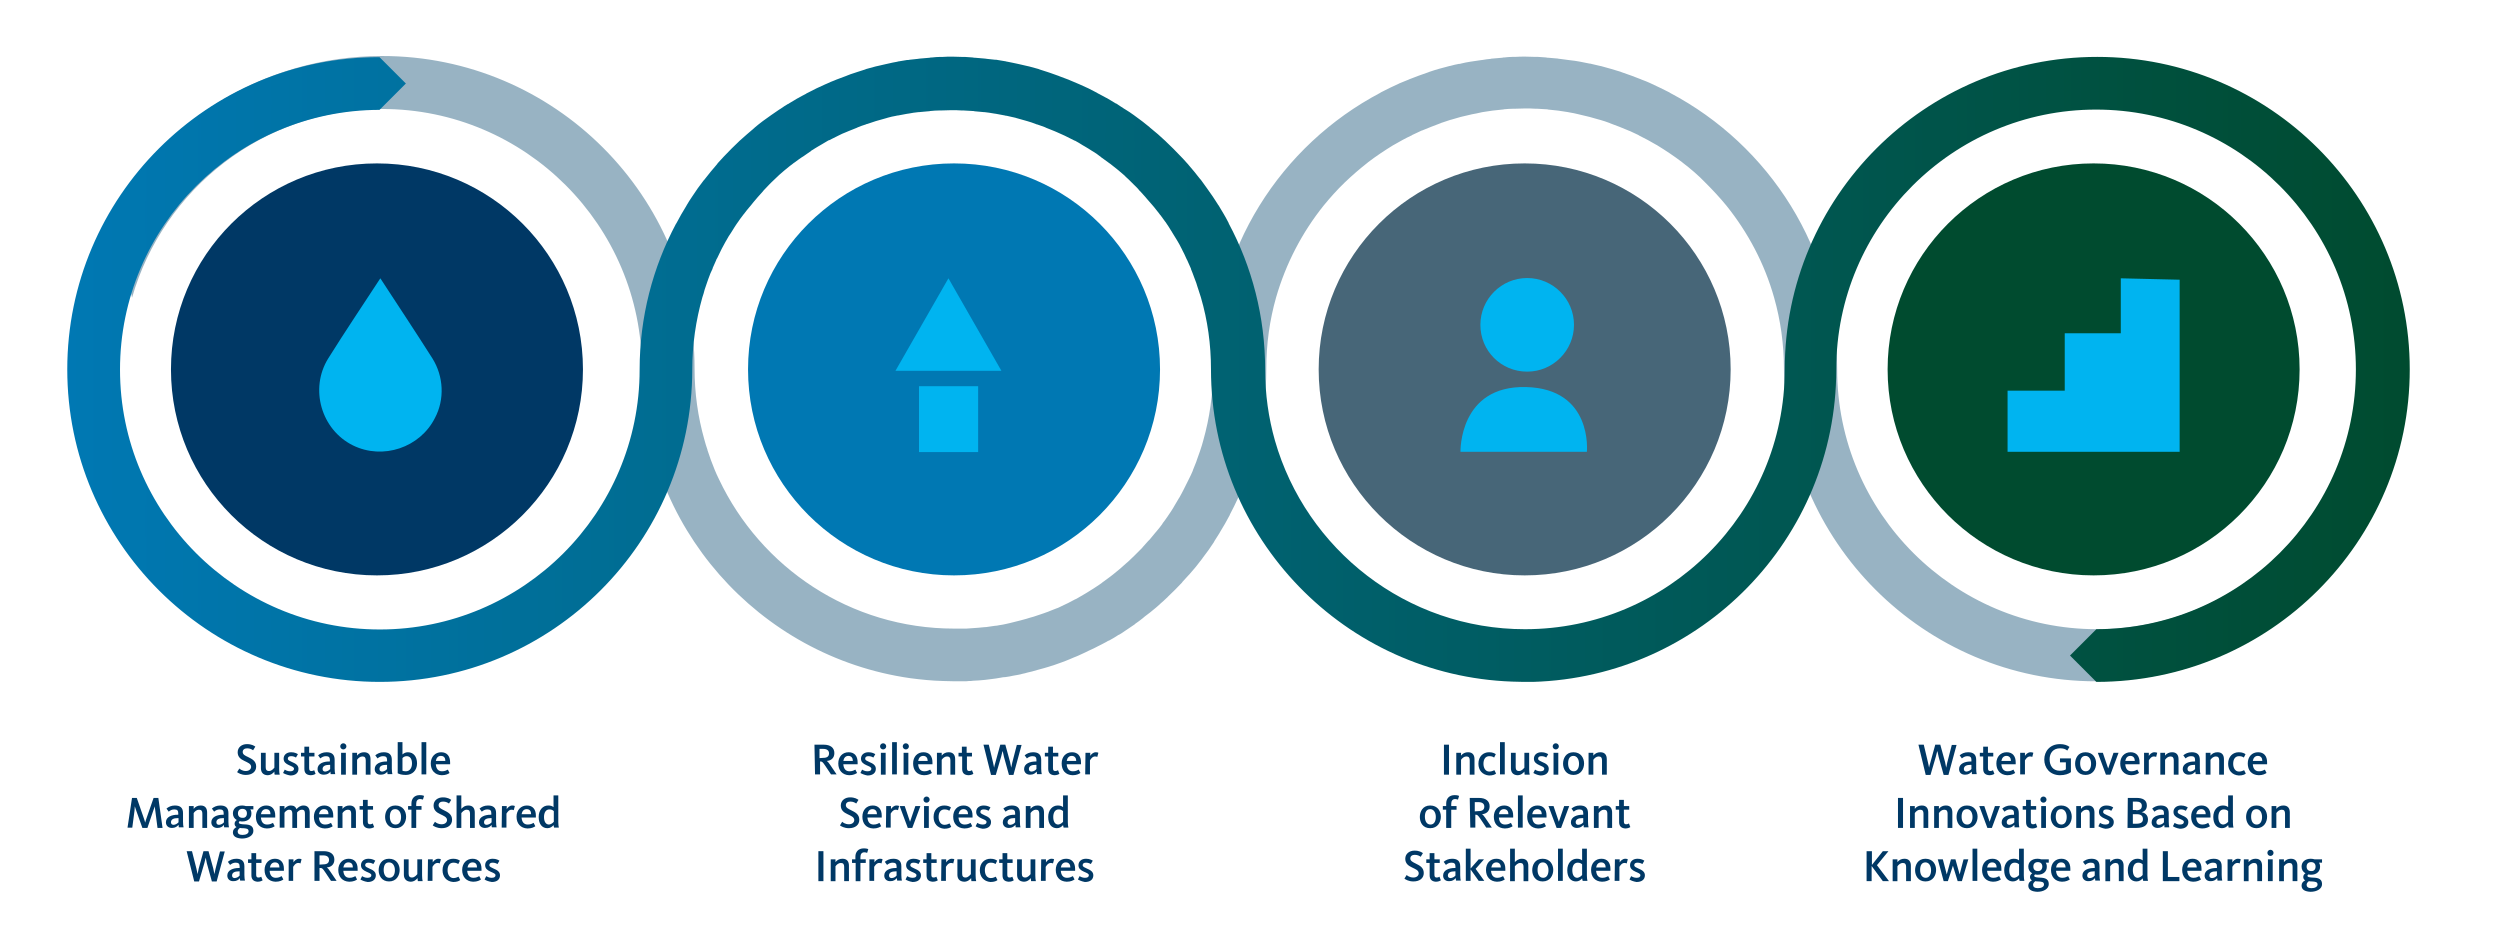 <?xml version="1.0" encoding="utf-8"?>
<!-- Generator: Adobe Illustrator 25.4.1, SVG Export Plug-In . SVG Version: 6.00 Build 0)  -->
<svg version="1.1" id="Lager_1" xmlns="http://www.w3.org/2000/svg" xmlns:xlink="http://www.w3.org/1999/xlink" x="0px" y="0px"
	 viewBox="0 0 892 338.4" style="enable-background:new 0 0 892 338.4;" xml:space="preserve">
<style type="text/css">
	.st0{fill:#98B3C3;}
	.st1{fill:url(#SVGID_1_);}
	.st2{fill:#004B2F;}
	.st3{fill:#476678;}
	.st4{fill:#0078B3;}
	.st5{fill:#003865;}
	.st6{fill:#00B4F0;}
</style>
<g>
	<path class="st0" d="M837.4,157.2c-11.1,38.8-46.8,67.3-89.2,67.3c-51.1,0-92.7-41.6-92.7-92.7c0-42.8-24.2-80-59.7-98.7
		c0,0-0.1-0.1-0.1-0.1c-2.2-1.1-4.4-2.2-6.6-3.2c-0.1,0-0.2-0.1-0.2-0.1c-1.1-0.5-2.1-0.9-3.2-1.3c-0.1,0-0.1-0.1-0.2-0.1
		c-2.2-0.9-4.5-1.7-6.8-2.5c-0.2-0.1-0.3-0.1-0.5-0.2c-2.3-0.7-4.6-1.4-6.9-2c-0.2,0-0.4-0.1-0.5-0.1c-1-0.2-2-0.5-3-0.7
		c-0.2-0.1-0.4-0.1-0.6-0.1c-1.2-0.2-2.3-0.5-3.5-0.7c0,0,0,0,0,0c-1.1-0.2-2.3-0.4-3.4-0.5c-0.3,0-0.6-0.1-0.8-0.1
		c-1-0.1-2-0.3-3-0.4c-0.2,0-0.4,0-0.6-0.1c-1.2-0.1-2.3-0.2-3.5-0.3c-0.2,0-0.5,0-0.8-0.1c-1-0.1-1.9-0.1-2.8-0.2c-0.3,0-0.6,0-1,0
		c-1.2,0-2.4-0.1-3.6-0.1l0,0l0,0c-1.2,0-2.4,0-3.6,0.1c-0.3,0-0.7,0-1,0c-1,0-1.9,0.1-2.8,0.2c-0.3,0-0.5,0-0.8,0.1
		c-1.2,0.1-2.4,0.2-3.5,0.3c-0.2,0-0.4,0-0.6,0.1c-1,0.1-2,0.2-3,0.4c-0.3,0-0.6,0.1-0.8,0.1c-1.1,0.2-2.3,0.3-3.4,0.5c0,0,0,0,0,0
		c-1.2,0.2-2.4,0.4-3.5,0.7c-0.2,0.1-0.4,0.1-0.7,0.1c-1,0.2-2,0.4-3,0.7c-0.2,0-0.4,0.1-0.5,0.1c-2.3,0.6-4.6,1.2-6.9,2
		c-0.2,0.1-0.4,0.1-0.5,0.2c-2.3,0.8-4.6,1.6-6.8,2.5c-0.1,0-0.1,0.1-0.2,0.1c-1.1,0.4-2.1,0.9-3.2,1.3c-0.1,0-0.2,0.1-0.2,0.1
		c-2.2,1-4.5,2.1-6.6,3.2c0,0-0.1,0.1-0.1,0.1c-35.5,18.7-59.7,55.9-59.7,98.7c0,8.8-1.2,17.3-3.5,25.4l0,0c-0.3,1.1-0.6,2.2-1,3.3
		c-0.1,0.2-0.1,0.4-0.2,0.6c-0.4,1-0.7,2.1-1.1,3.1c-0.1,0.2-0.1,0.4-0.2,0.6c-0.4,1-0.8,2-1.2,3c0,0,0,0.1,0,0.1
		c-0.4,1-0.9,2-1.4,3c-0.1,0.2-0.2,0.4-0.3,0.6c-0.5,0.9-0.9,1.9-1.4,2.8c-0.1,0.2-0.2,0.4-0.3,0.6c-0.5,0.9-0.9,1.8-1.4,2.6
		c-0.1,0.1-0.1,0.2-0.2,0.3c-0.5,0.9-1.1,1.8-1.6,2.7c-0.1,0.2-0.3,0.5-0.4,0.7c-0.5,0.9-1.1,1.7-1.7,2.6c-0.1,0.2-0.3,0.4-0.4,0.6
		c-0.5,0.8-1.1,1.5-1.6,2.2c-0.1,0.1-0.2,0.3-0.3,0.5c-0.6,0.8-1.2,1.6-1.9,2.4c-0.2,0.2-0.4,0.5-0.6,0.7c-0.6,0.8-1.3,1.5-1.9,2.3
		c-0.2,0.2-0.4,0.4-0.6,0.6c-0.6,0.6-1.1,1.3-1.7,1.9c-0.2,0.2-0.3,0.4-0.5,0.6c-0.7,0.7-1.4,1.4-2.1,2.1c-0.2,0.2-0.5,0.5-0.7,0.7
		c-0.7,0.7-1.4,1.3-2.1,2c-0.2,0.2-0.5,0.4-0.7,0.6c-0.6,0.5-1.2,1.1-1.8,1.6c-0.2,0.2-0.5,0.4-0.7,0.6c-0.7,0.6-1.5,1.2-2.2,1.8
		c-0.3,0.2-0.6,0.5-0.9,0.7c-0.8,0.6-1.5,1.1-2.3,1.7c-0.3,0.2-0.6,0.4-0.8,0.6c-0.6,0.4-1.2,0.9-1.9,1.3c-0.3,0.2-0.6,0.4-0.9,0.6
		c-0.8,0.5-1.6,1-2.4,1.5c-0.4,0.2-0.7,0.4-1,0.6c-0.8,0.5-1.6,0.9-2.4,1.4c-0.3,0.2-0.7,0.4-1,0.5c-0.6,0.3-1.3,0.7-1.9,1
		c-0.4,0.2-0.7,0.4-1,0.5c-0.8,0.4-1.7,0.8-2.5,1.2c-0.4,0.2-0.8,0.4-1.2,0.5c-0.8,0.3-1.5,0.6-2.3,0.9c-0.5,0.2-0.9,0.4-1.3,0.5
		c-0.6,0.2-1.3,0.5-2,0.7c-0.4,0.1-0.8,0.3-1.2,0.4c-0.9,0.3-1.7,0.6-2.6,0.8c-0.4,0.1-0.9,0.3-1.3,0.4c-0.7,0.2-1.5,0.4-2.2,0.6
		c-0.5,0.1-1.1,0.3-1.6,0.4c-0.7,0.2-1.3,0.3-2,0.5c-0.4,0.1-0.9,0.2-1.3,0.3c-0.9,0.2-1.8,0.4-2.7,0.5c-0.5,0.1-0.9,0.2-1.4,0.2
		c-0.7,0.1-1.4,0.2-2.1,0.3c-0.6,0.1-1.2,0.2-1.8,0.2c-0.7,0.1-1.4,0.1-2.1,0.2c-0.5,0-0.9,0.1-1.4,0.1c-0.9,0.1-1.9,0.1-2.8,0.2
		c-0.5,0-1,0-1.4,0c-0.7,0-1.4,0-2.1,0c-0.3,0-0.6,0-0.9,0c-37,0-69-21.8-83.9-53.3c0,0,0,0,0,0c-1.1-2.2-2-4.5-2.9-6.9c0,0,0,0,0,0
		c-0.4-1.1-0.8-2.3-1.2-3.5c0,0,0-0.1,0-0.1c-0.4-1.2-0.8-2.4-1.1-3.6v0c-2.3-8.1-3.5-16.6-3.5-25.4c0-61.5-50-111.5-111.5-111.5
		c-42.7,0-79.8,24.1-98.6,59.4c4.2,8.4,7.3,17.4,9.4,26.8c11.1-38.8,46.9-67.3,89.2-67.3c51.1,0,92.7,41.6,92.7,92.7
		c0,56.2,41.7,102.7,95.8,110.4c0,0,0,0,0,0c3.8,0.5,7.7,0.9,11.7,1c0,0,0,0,0.1,0c1.3,0,2.6,0.1,4,0.1c0.5,0,1.1,0,1.6,0s1,0,1.6,0
		c0.6,0,1.3,0,1.9-0.1c0.5,0,1,0,1.5-0.1c0.6,0,1.3-0.1,1.9-0.1c0.8-0.1,1.5-0.1,2.3-0.2c0.8-0.1,1.6-0.2,2.4-0.3
		c0.5-0.1,1-0.1,1.5-0.2c0.6-0.1,1.2-0.2,1.8-0.3c0.5-0.1,1-0.2,1.6-0.2c0.9-0.1,1.9-0.3,2.8-0.5c0.6-0.1,1.2-0.2,1.7-0.3
		s1.1-0.2,1.7-0.4c0.5-0.1,1-0.2,1.6-0.4c0.6-0.1,1.1-0.3,1.7-0.4c0.7-0.2,1.4-0.4,2.1-0.6c0.7-0.2,1.5-0.4,2.2-0.6
		c0.6-0.2,1.1-0.3,1.7-0.5c0.5-0.2,1-0.3,1.6-0.5c0.6-0.2,1.1-0.4,1.7-0.6c0.5-0.2,0.9-0.3,1.4-0.5c0.9-0.3,1.8-0.7,2.8-1.1
		c0.5-0.2,0.9-0.4,1.4-0.6c0.6-0.2,1.2-0.5,1.7-0.7c0.5-0.2,0.9-0.4,1.3-0.6c0.8-0.4,1.6-0.7,2.3-1.1c0.4-0.2,0.9-0.4,1.3-0.6
		c0.7-0.3,1.4-0.7,2-1c0.4-0.2,0.8-0.4,1.2-0.6c0.6-0.3,1.3-0.7,1.9-1c0.3-0.2,0.6-0.4,1-0.5c0.9-0.5,1.8-1,2.7-1.6
		c0.3-0.2,0.6-0.4,0.9-0.5c0.7-0.4,1.3-0.8,2-1.3c0.3-0.2,0.6-0.4,0.9-0.6c0.8-0.6,1.7-1.1,2.5-1.7c0.1-0.1,0.2-0.1,0.2-0.2
		c0.9-0.6,1.8-1.3,2.7-2c0.2-0.2,0.5-0.4,0.7-0.6c0.7-0.5,1.4-1.1,2.1-1.6c0.2-0.2,0.4-0.3,0.6-0.5c0.9-0.7,1.7-1.4,2.6-2.2
		c0.1-0.1,0.2-0.2,0.3-0.3c0.8-0.7,1.5-1.3,2.2-2c0.2-0.2,0.4-0.3,0.5-0.5c1.7-1.6,3.3-3.2,4.9-4.9c0.1-0.1,0.2-0.2,0.3-0.4
		c0.7-0.8,1.4-1.5,2.1-2.3c0.1-0.1,0.2-0.2,0.3-0.3c1.6-1.8,3.1-3.6,4.5-5.5c0.1-0.1,0.2-0.2,0.2-0.3c1.5-1.9,2.9-3.9,4.2-5.9
		c0,0,0-0.1,0-0.1c0.6-1,1.3-2,1.9-3c0-0.1,0.1-0.1,0.1-0.2c1.3-2.1,2.5-4.2,3.6-6.3c0,0,0-0.1,0-0.1l0,0c8.3-15.6,13-33.3,13-52.1
		c0-8.8,1.2-17.3,3.5-25.4v0c3.5-12.1,9.3-23.2,17-32.8c0,0,0,0,0,0c2.3-2.8,4.8-5.6,7.4-8.1c0,0,0-0.1,0.1-0.1
		c2.6-2.5,5.4-4.9,8.2-7.1c0,0,0.1-0.1,0.1-0.1c2.9-2.2,5.9-4.2,9-6.1c0.1,0,0.1-0.1,0.2-0.1c2.1-1.2,4.2-2.4,6.4-3.4
		c0,0,0.1,0,0.1-0.1c1.1-0.5,2.1-1,3.2-1.5c0.1-0.1,0.2-0.1,0.3-0.1c2.2-0.9,4.4-1.8,6.6-2.6c0.1,0,0.2-0.1,0.2-0.1
		c1.1-0.4,2.2-0.7,3.3-1.1c0.1,0,0.3-0.1,0.4-0.1c2.2-0.7,4.5-1.3,6.9-1.8c0.1,0,0.3-0.1,0.4-0.1c1.1-0.2,2.2-0.4,3.4-0.7
		c0.2,0,0.3-0.1,0.5-0.1c2.3-0.4,4.7-0.7,7-0.9c0.2,0,0.4,0,0.6-0.1c1.1-0.1,2.3-0.2,3.4-0.2c0.2,0,0.4,0,0.6,0
		c1.2,0,2.4-0.1,3.6-0.1s2.4,0,3.6,0.1c0.2,0,0.4,0,0.6,0c1.2,0.1,2.3,0.1,3.4,0.2c0.2,0,0.4,0,0.6,0.1c2.4,0.2,4.7,0.5,7,0.9
		c0.2,0,0.3,0.1,0.5,0.1c1.1,0.2,2.3,0.4,3.4,0.7c0.1,0,0.3,0.1,0.4,0.1c2.3,0.5,4.6,1.1,6.9,1.8c0.1,0,0.3,0.1,0.4,0.1
		c1.1,0.3,2.2,0.7,3.3,1.1c0.1,0,0.2,0.1,0.2,0.1c2.2,0.8,4.5,1.7,6.6,2.6c0.1,0.1,0.2,0.1,0.3,0.1c1.1,0.5,2.2,1,3.2,1.5
		c0,0,0.1,0,0.1,0.1c2.2,1.1,4.3,2.2,6.3,3.4c0.1,0,0.2,0.1,0.2,0.1c3.1,1.9,6.1,3.9,9,6.1c0,0,0.1,0.1,0.1,0.1
		c2.9,2.2,5.7,4.6,8.2,7.2c0,0,0,0.1,0.1,0.1c2.6,2.6,5.1,5.3,7.4,8.1c0,0,0,0,0,0c7.7,9.6,13.6,20.7,17,32.8v0
		c2.3,8.1,3.5,16.6,3.5,25.4c0,61.5,50,111.5,111.5,111.5c42.7,0,79.8-24.1,98.6-59.4C842.6,175.5,839.4,166.5,837.4,157.2z"/>
	
		<linearGradient id="SVGID_1_" gradientUnits="userSpaceOnUse" x1="24.05" y1="160.325" x2="859.78" y2="160.325" gradientTransform="matrix(1 0 0 -1 0 292.11)">
		<stop  offset="0" style="stop-color:#0078B3"/>
		<stop  offset="1" style="stop-color:#004B2F"/>
	</linearGradient>
	<path class="st1" d="M859.8,131.8c0-61.5-50-111.5-111.5-111.5s-111.5,50-111.5,111.5c0,51.1-41.6,92.7-92.7,92.7
		c-42.3,0-78.1-28.5-89.2-67.3c0,0,0,0,0,0c-2.3-8.1-3.5-16.6-3.5-25.4c0-18.8-4.7-36.6-13-52.1l0,0c0,0,0-0.1,0-0.1
		c-1.1-2.2-2.4-4.3-3.6-6.3c0-0.1-0.1-0.1-0.1-0.1c-0.6-1-1.3-2-2-3.1c0,0,0,0,0,0c-1.4-2-2.8-4-4.2-5.9c-0.1-0.1-0.1-0.2-0.2-0.2
		c-1.5-1.9-3-3.8-4.6-5.6c0-0.1-0.1-0.1-0.1-0.1c-0.8-0.9-1.5-1.7-2.3-2.5c-0.1-0.1-0.1-0.1-0.2-0.2c-1.6-1.7-3.3-3.4-5-5
		c-0.1-0.1-0.2-0.2-0.3-0.3c-1.7-1.6-3.5-3.2-5.4-4.7c-0.1-0.1-0.2-0.1-0.2-0.2c-0.8-0.7-1.7-1.3-2.5-2c-0.1-0.1-0.3-0.2-0.4-0.3
		c-1.9-1.4-3.7-2.8-5.7-4c-0.2-0.1-0.4-0.2-0.5-0.3c-0.9-0.6-1.7-1.1-2.6-1.7c-0.1-0.1-0.2-0.2-0.4-0.2c-1-0.6-2-1.2-3-1.8
		c-0.1-0.1-0.2-0.1-0.4-0.2c-0.9-0.5-1.8-1-2.6-1.4c-0.2-0.1-0.5-0.2-0.7-0.4c-2-1.1-4.1-2.1-6.2-3c-0.2-0.1-0.5-0.2-0.7-0.3
		c-0.9-0.4-1.7-0.7-2.6-1.1c-0.2-0.1-0.5-0.2-0.7-0.3c-1.1-0.4-2.1-0.8-3.2-1.2c-0.1-0.1-0.3-0.1-0.5-0.2c-0.9-0.3-1.9-0.7-2.8-1
		c-0.3-0.1-0.6-0.2-0.9-0.3c-0.9-0.3-1.9-0.6-2.8-0.9c-0.2-0.1-0.3-0.1-0.5-0.2c-1.1-0.3-2.2-0.6-3.3-0.9c-0.3-0.1-0.6-0.1-0.9-0.2
		c-0.9-0.2-1.7-0.4-2.6-0.6c-0.3-0.1-0.6-0.1-0.9-0.2c-1.1-0.2-2.2-0.5-3.4-0.7c-0.1,0-0.3,0-0.4-0.1c-1-0.2-2-0.3-3-0.5
		c-0.3-0.1-0.7-0.1-1-0.1c-0.9-0.1-1.9-0.2-2.8-0.3c-0.2,0-0.5-0.1-0.7-0.1c-1.1-0.1-2.3-0.2-3.5-0.3c-0.3,0-0.6,0-0.9-0.1
		c-0.9-0.1-1.8-0.1-2.8-0.2c-0.3,0-0.7,0-1,0c-1.2,0-2.4-0.1-3.5-0.1c0,0,0,0,0,0l0,0l0,0c0,0,0,0,0,0c-1.2,0-2.4,0-3.5,0.1
		c-0.3,0-0.7,0-1,0c-0.9,0-1.8,0.1-2.8,0.2c-0.3,0-0.6,0-0.9,0.1c-1.2,0.1-2.3,0.2-3.5,0.3c-0.2,0-0.5,0.1-0.7,0.1
		c-0.9,0.1-1.9,0.2-2.8,0.3c-0.3,0.1-0.7,0.1-1,0.1c-1,0.2-2,0.3-3,0.5c-0.1,0-0.3,0-0.4,0.1c-1.1,0.2-2.2,0.4-3.4,0.7
		c-0.3,0.1-0.6,0.1-0.9,0.2c-0.9,0.2-1.7,0.4-2.6,0.6c-0.3,0.1-0.6,0.1-0.9,0.2c-1.1,0.3-2.2,0.6-3.3,0.9c-0.2,0.1-0.3,0.1-0.5,0.2
		c-0.9,0.3-1.9,0.6-2.8,0.9c-0.3,0.1-0.6,0.2-0.9,0.3c-0.9,0.3-1.9,0.6-2.8,1c-0.1,0.1-0.3,0.1-0.5,0.2c-1.1,0.4-2.1,0.8-3.2,1.2
		c-0.2,0.1-0.5,0.2-0.7,0.3c-0.9,0.3-1.7,0.7-2.6,1.1c-0.2,0.1-0.5,0.2-0.7,0.3c-2.1,0.9-4.1,1.9-6.2,3c-0.2,0.1-0.5,0.2-0.7,0.4
		c-0.9,0.5-1.8,0.9-2.6,1.4c-0.1,0.1-0.2,0.1-0.4,0.2c-1,0.6-2,1.2-3,1.8c-0.1,0.1-0.2,0.2-0.4,0.2c-0.9,0.5-1.7,1.1-2.6,1.7
		c-0.2,0.1-0.4,0.2-0.5,0.3c-1.9,1.3-3.8,2.6-5.7,4c-0.1,0.1-0.3,0.2-0.4,0.3c-0.9,0.7-1.7,1.3-2.5,2c-0.1,0.1-0.2,0.1-0.2,0.2
		c-1.8,1.5-3.6,3.1-5.4,4.7c-0.1,0.1-0.2,0.2-0.3,0.3c-1.7,1.6-3.4,3.3-5,5c-0.1,0.1-0.1,0.1-0.2,0.2c-0.8,0.8-1.5,1.7-2.3,2.5
		c0,0.1-0.1,0.1-0.1,0.2c-1.6,1.8-3.1,3.7-4.6,5.6c-0.1,0.1-0.1,0.2-0.2,0.2c-1.5,1.9-2.9,3.9-4.2,5.9c0,0,0,0,0,0
		c-0.7,1-1.3,2-1.9,3c0,0.1-0.1,0.1-0.1,0.2c-1.3,2.1-2.5,4.2-3.6,6.3c0,0,0,0.1-0.1,0.1l0,0c-8.3,15.6-13,33.3-13,52.1
		c0,51.1-41.6,92.7-92.7,92.7c-51.1,0-92.7-41.6-92.7-92.7c0-51.1,41.5-92.6,92.6-92.7v0l9.4-9.4l-9.4-9.4v0h0l0,0v0
		C74,20.3,24,70.3,24,131.8c0,61.5,50,111.5,111.5,111.5s111.5-50,111.5-111.5c0-8.9,1.3-17.5,3.6-25.7c0.3-0.9,0.6-1.8,0.8-2.7
		c0.1-0.3,0.2-0.6,0.3-0.9c0.3-1,0.7-1.9,1-2.9c0.1-0.3,0.2-0.6,0.3-0.8c0.3-0.9,0.7-1.8,1.1-2.6c0.1-0.2,0.2-0.4,0.2-0.6
		c0.4-0.9,0.8-1.8,1.2-2.7c0.1-0.3,0.2-0.6,0.4-0.8c0.4-0.9,0.9-1.8,1.3-2.7c0.1-0.3,0.3-0.5,0.4-0.8c0.4-0.8,0.9-1.6,1.3-2.4
		c0.1-0.2,0.2-0.3,0.3-0.5c0.5-0.9,1-1.8,1.6-2.6c0.2-0.3,0.3-0.5,0.5-0.8c0.5-0.9,1.1-1.7,1.6-2.5c0.1-0.2,0.3-0.4,0.5-0.7
		c0.5-0.7,1-1.5,1.6-2.2c0.1-0.2,0.2-0.3,0.4-0.5c0.6-0.8,1.2-1.6,1.9-2.4c0.2-0.2,0.4-0.5,0.6-0.7c0.6-0.8,1.3-1.6,1.9-2.3
		c0.2-0.2,0.3-0.4,0.5-0.6c0.6-0.7,1.2-1.3,1.8-2c0.1-0.2,0.3-0.3,0.4-0.5c0.7-0.7,1.4-1.5,2.1-2.2c0.2-0.2,0.4-0.4,0.6-0.6
		c0.7-0.7,1.5-1.4,2.2-2.1c0.2-0.2,0.4-0.3,0.5-0.5c0.7-0.6,1.4-1.2,2.1-1.8c0.2-0.1,0.3-0.3,0.5-0.4c0.8-0.7,1.6-1.3,2.4-1.9
		c0.2-0.2,0.4-0.3,0.7-0.5c0.8-0.6,1.6-1.2,2.5-1.8c0.2-0.1,0.3-0.2,0.5-0.3c0.8-0.5,1.5-1.1,2.3-1.6c0.2-0.1,0.4-0.2,0.5-0.4
		c0.9-0.6,1.8-1.1,2.6-1.6c0.2-0.1,0.5-0.3,0.7-0.4c0.9-0.5,1.8-1.1,2.7-1.6c0.2-0.1,0.3-0.2,0.5-0.2c0.9-0.4,1.7-0.9,2.6-1.3
		c0.2-0.1,0.4-0.2,0.6-0.3c0.9-0.5,1.9-0.9,2.9-1.3c0.2-0.1,0.5-0.2,0.7-0.3c1-0.4,2-0.8,3-1.2c0.1-0.1,0.3-0.1,0.4-0.2
		c0.9-0.4,1.9-0.7,2.8-1c0.2-0.1,0.4-0.2,0.6-0.2c1-0.3,2-0.7,3-1c0.2-0.1,0.5-0.1,0.7-0.2c1-0.3,2.1-0.6,3.2-0.9
		c0.1,0,0.2-0.1,0.3-0.1c1-0.3,2-0.5,3.1-0.7c0.2-0.1,0.4-0.1,0.6-0.1c1.1-0.2,2.1-0.4,3.2-0.6c0.2,0,0.5-0.1,0.7-0.1
		c1.1-0.2,2.2-0.4,3.4-0.5c0,0,0.1,0,0.2,0c1.1-0.1,2.2-0.2,3.3-0.3c0.2,0,0.4,0,0.7-0.1c1.1-0.1,2.2-0.2,3.4-0.2c0.2,0,0.5,0,0.7,0
		c1.2,0,2.4-0.1,3.5-0.1l0,0l0,0c1.2,0,2.4,0,3.5,0.1c0.2,0,0.5,0,0.7,0c1.1,0.1,2.3,0.1,3.4,0.2c0.2,0,0.4,0,0.7,0.1
		c1.1,0.1,2.2,0.2,3.3,0.3c0,0,0.1,0,0.2,0c1.1,0.1,2.2,0.3,3.4,0.5c0.2,0,0.5,0.1,0.7,0.1c1.1,0.2,2.2,0.4,3.2,0.6
		c0.2,0.1,0.4,0.1,0.6,0.1c1,0.2,2,0.5,3.1,0.7c0.1,0,0.2,0.1,0.3,0.1c1.1,0.3,2.1,0.6,3.2,0.9c0.2,0.1,0.5,0.1,0.7,0.2
		c1,0.3,2,0.6,3,1c0.2,0.1,0.4,0.2,0.6,0.2c1,0.3,1.9,0.7,2.8,1c0.1,0.1,0.3,0.1,0.4,0.2c1,0.4,2,0.8,3,1.2c0.2,0.1,0.5,0.2,0.7,0.3
		c1,0.4,1.9,0.9,2.9,1.3c0.2,0.1,0.4,0.2,0.6,0.3c0.9,0.4,1.7,0.9,2.6,1.3c0.2,0.1,0.3,0.2,0.5,0.2c0.9,0.5,1.8,1,2.7,1.6
		c0.2,0.1,0.5,0.3,0.7,0.4c0.9,0.5,1.8,1.1,2.6,1.6c0.2,0.1,0.4,0.2,0.5,0.3c0.8,0.5,1.6,1,2.3,1.6c0.2,0.1,0.3,0.2,0.5,0.4
		c0.8,0.6,1.7,1.2,2.5,1.8c0.2,0.2,0.4,0.3,0.7,0.5c0.8,0.6,1.6,1.3,2.4,1.9c0.2,0.1,0.3,0.3,0.5,0.4c0.7,0.6,1.4,1.2,2.1,1.8
		c0.2,0.2,0.4,0.3,0.5,0.5c0.8,0.7,1.5,1.4,2.2,2.1c0.2,0.2,0.4,0.4,0.6,0.6c0.7,0.7,1.5,1.4,2.1,2.2c0.1,0.2,0.3,0.3,0.4,0.4
		c0.6,0.7,1.2,1.3,1.8,2c0.2,0.2,0.3,0.4,0.5,0.6c0.7,0.8,1.3,1.5,2,2.3c0.2,0.2,0.4,0.5,0.6,0.7c0.6,0.8,1.3,1.6,1.9,2.4
		c0.1,0.2,0.2,0.3,0.4,0.5c0.5,0.7,1.1,1.5,1.6,2.2c0.2,0.2,0.3,0.4,0.5,0.7c0.6,0.8,1.1,1.7,1.6,2.5c0.2,0.2,0.3,0.5,0.5,0.8
		c0.5,0.9,1.1,1.7,1.6,2.6c0.1,0.2,0.2,0.3,0.3,0.5c0.5,0.8,0.9,1.6,1.3,2.4c0.1,0.2,0.3,0.5,0.4,0.8c0.5,0.9,0.9,1.8,1.3,2.7
		c0.1,0.3,0.3,0.6,0.4,0.8c0.4,0.9,0.8,1.8,1.2,2.7c0.1,0.2,0.2,0.4,0.2,0.6c0.4,0.9,0.7,1.8,1,2.6c0.1,0.3,0.2,0.6,0.3,0.8
		c0.4,0.9,0.7,1.9,1,2.9c0.1,0.3,0.2,0.6,0.3,0.9c0.3,0.9,0.6,1.8,0.9,2.8c2.4,8.2,3.6,16.8,3.6,25.7c0,60.2,47.9,109.3,107.5,111.4
		c0,0,0,0,0,0c1.3,0,2.6,0.1,4,0.1c0.9,0,1.8,0,2.8,0c0,0,0.1,0,0.1,0c0.2,0,0.3,0,0.5,0v0c60-1.8,108.2-51.1,108.2-111.5
		c0-51.1,41.6-92.7,92.7-92.7c51.1,0,92.7,41.6,92.7,92.7c0,51.1-41.5,92.6-92.6,92.7l0,0l0,0c0,0,0,0,0,0v0l-9.4,9.4l9.4,9.4v0
		c0,0,0,0,0,0l0,0l0,0C809.8,243.3,859.8,193.3,859.8,131.8z"/>
</g>
<path class="st2" d="M747,205.3c40.6,0,73.5-32.9,73.5-73.5S787.6,58.3,747,58.3s-73.5,32.9-73.5,73.5S706.4,205.3,747,205.3"/>
<path class="st3" d="M544,205.3c40.6,0,73.5-32.9,73.5-73.5S584.6,58.3,544,58.3s-73.5,32.9-73.5,73.5S503.5,205.3,544,205.3"/>
<path class="st4" d="M340.4,205.3c40.6,0,73.5-32.9,73.5-73.5S381,58.3,340.4,58.3s-73.5,32.9-73.5,73.5S299.9,205.3,340.4,205.3"/>
<path class="st5" d="M134.5,205.3c40.6,0,73.5-32.9,73.5-73.5s-32.9-73.5-73.5-73.5S61,91.2,61,131.8
	C61,172.4,93.9,205.3,134.5,205.3"/>
<polygon class="st6" points="777.7,99.8 777.7,161.2 716.3,161.2 716.3,139.4 736.7,139.4 736.7,118.9 756.7,118.9 756.7,99.3 "/>
<g>
	<polyline class="st6" points="357.3,132.3 338.4,99.3 319.5,132.3 	"/>
	<rect x="327.9" y="137.8" class="st6" width="21.1" height="23.5"/>
</g>
<g>
	<path class="st6" d="M544.9,132.6c9.2,0,16.7-7.5,16.7-16.7s-7.5-16.7-16.7-16.7c-9.2,0-16.7,7.5-16.7,16.7
		C528.2,125.2,535.6,132.6,544.9,132.6"/>
	<path class="st6" d="M566.2,161.2c0,0,2.2-22.5-21.7-23.1c-24-0.6-23.4,23.1-23.4,23.1"/>
</g>
<g>
	<path class="st5" d="M84.6,275.5l0.8-1.3c0.2,0.2,1,0.9,2.3,0.9c1.2,0,1.9-0.7,1.9-1.5c0-1.1-1.2-1.5-2.4-2.1
		c-1.3-0.6-2.4-1.4-2.4-3.1c0-1.8,1.5-2.9,3.3-2.9c1.7,0,2.6,0.6,3,0.9l-0.8,1.3c-0.4-0.3-1.1-0.7-2.1-0.7c-1,0-1.6,0.5-1.6,1.3
		c0,0.9,0.8,1.3,1.9,1.8c1.4,0.7,2.9,1.4,2.9,3.4c0,1.8-1.4,3-3.7,3C86.1,276.5,85,275.8,84.6,275.5z"/>
	<path class="st5" d="M93.1,274.1v-5.5h1.7v5.1c0,0.9,0.3,1.4,1.2,1.4c1,0,1.7-1,1.9-1.2v-5.3h1.7v5.8c0,0.9,0.1,1.6,0.2,2H98
		c-0.1-0.2-0.1-0.7-0.1-1.1c-0.4,0.5-1.2,1.3-2.5,1.3C93.7,276.5,93.1,275.4,93.1,274.1z"/>
	<path class="st5" d="M101,275.8l0.6-1.2c0.3,0.2,1,0.6,1.9,0.6s1.4-0.3,1.4-0.9c0-0.6-0.7-0.8-1.8-1.3c-1.1-0.5-1.9-1.1-1.9-2.3
		c0-1.3,1-2.3,2.7-2.3c1.3,0,2.1,0.5,2.4,0.7l-0.7,1.2c-0.3-0.2-0.9-0.5-1.7-0.5c-0.8,0-1.2,0.3-1.2,0.9c0,0.6,0.7,0.8,1.5,1.2
		c1.2,0.5,2.3,1.1,2.3,2.4c0,1.5-1.1,2.4-2.9,2.4C102.4,276.5,101.5,276.1,101,275.8z"/>
	<path class="st5" d="M108.6,274.3v-4.4h-1.2v-1.3h1.2v-2.2h1.7v2.2h1.9v1.3h-1.9v4.1c0,0.8,0.2,1.1,0.8,1.1c0.5,0,0.9-0.2,1-0.3
		l0.5,1.3c-0.3,0.2-0.9,0.5-1.8,0.5C109.2,276.5,108.6,275.7,108.6,274.3z"/>
	<path class="st5" d="M113.3,274.4c0-2,2.2-2.7,4.1-2.7h0.3v-0.6c0-0.9-0.4-1.3-1.4-1.3c-0.8,0-1.4,0.3-2,0.8l-0.8-1.1
		c0.7-0.6,1.7-1.1,3-1.1c1.9,0,2.9,0.8,2.9,2.7v3.1c0,0.9,0.1,1.6,0.2,2H118c-0.1-0.2-0.1-0.6-0.1-0.9c-0.4,0.6-1.2,1.1-2.2,1.1
		C114.3,276.5,113.3,275.7,113.3,274.4z M117.8,274.4v-1.5h-0.3c-1.4,0-2.4,0.4-2.4,1.5c0,0.7,0.5,0.9,1,0.9
		C116.8,275.2,117.4,274.9,117.8,274.4z"/>
	<path class="st5" d="M121.4,266.3c0-0.6,0.5-1.1,1.1-1.1c0.6,0,1.1,0.5,1.1,1.1s-0.5,1.1-1.1,1.1
		C121.9,267.4,121.4,266.9,121.4,266.3z M121.7,268.6h1.7v7.8h-1.7V268.6z"/>
	<path class="st5" d="M125.7,268.6h1.7v1c0.6-0.8,1.5-1.2,2.5-1.2c1.7,0,2.3,1.1,2.3,2.5v5.5h-1.7v-5.1c0-0.9-0.3-1.4-1.2-1.4
		c-0.8,0-1.5,0.6-1.9,1.2v5.3h-1.7L125.7,268.6L125.7,268.6z"/>
	<path class="st5" d="M133.7,274.4c0-2,2.2-2.7,4.1-2.7h0.3v-0.6c0-0.9-0.4-1.3-1.4-1.3c-0.8,0-1.4,0.3-2,0.8l-0.8-1.1
		c0.7-0.6,1.7-1.1,3-1.1c1.9,0,2.9,0.8,2.9,2.7v3.1c0,0.9,0.1,1.6,0.2,2h-1.7c-0.1-0.2-0.1-0.6-0.1-0.9c-0.4,0.6-1.2,1.1-2.2,1.1
		C134.6,276.5,133.7,275.7,133.7,274.4z M138.1,274.4v-1.5h-0.3c-1.4,0-2.4,0.4-2.4,1.5c0,0.7,0.5,0.9,1,0.9
		C137.1,275.2,137.7,274.9,138.1,274.4z"/>
	<path class="st5" d="M141.9,275.9v-11.1h1.7v4.4c0.4-0.4,1.1-0.8,1.9-0.8c2,0,3.3,1.5,3.3,4c0,2.5-1.7,4.1-4,4.1
		C143.4,276.5,142.4,276.2,141.9,275.9z M147,272.4c0-1.5-0.6-2.6-1.9-2.6c-0.6,0-1.2,0.3-1.5,0.7v4.5c0.3,0.1,0.7,0.2,1.2,0.2
		C146.2,275.2,147,274,147,272.4z"/>
	<path class="st5" d="M150.4,264.8h1.7v11.5h-1.7V264.8z"/>
	<path class="st5" d="M153.7,272.4c0-2.4,1.6-4,3.7-4c2.1,0,3.2,1.4,3.2,3.6c0,0.2,0,0.5,0,0.7h-5.1c0.1,1.4,0.7,2.5,2.2,2.5
		c1.1,0,1.7-0.4,2.1-0.6l0.6,1.2c-0.4,0.3-1.3,0.8-2.8,0.8C155.1,276.5,153.7,274.8,153.7,272.4z M158.9,271.5c0-1-0.4-1.8-1.6-1.8
		c-1,0-1.6,0.7-1.8,1.8H158.9z"/>
	<path class="st5" d="M47.1,284.7h1.7l2.4,6.9c0.3,0.8,0.5,1.5,0.6,1.9h0c0.1-0.4,0.3-1.1,0.6-1.9l2.4-6.9h1.7l1.5,10.7h-1.8
		l-0.8-6.2c-0.1-0.8-0.2-1.3-0.2-1.5h0c-0.1,0.3-0.2,0.8-0.5,1.5l-2.1,6.2h-1.8l-2.2-6.2c-0.2-0.7-0.4-1.2-0.5-1.5h0
		c0,0.3-0.1,0.8-0.1,1.5l-0.8,6.1h-1.7L47.1,284.7z"/>
	<path class="st5" d="M59.2,293.4c0-2,2.2-2.7,4.1-2.7h0.3v-0.6c0-0.9-0.4-1.3-1.4-1.3c-0.8,0-1.4,0.3-2,0.8l-0.8-1.1
		c0.7-0.6,1.7-1.1,3-1.1c1.9,0,2.9,0.8,2.9,2.7v3.1c0,0.9,0.1,1.6,0.2,2h-1.7c0-0.2-0.1-0.6-0.1-0.9c-0.5,0.6-1.2,1.1-2.2,1.1
		C60.2,295.5,59.2,294.7,59.2,293.4z M63.7,293.4v-1.5h-0.3c-1.4,0-2.4,0.4-2.4,1.5c0,0.7,0.5,0.9,1,0.9
		C62.7,294.2,63.2,293.9,63.7,293.4z"/>
	<path class="st5" d="M67.4,287.6h1.7v1c0.6-0.8,1.5-1.2,2.5-1.2c1.7,0,2.3,1.1,2.3,2.5v5.5h-1.7v-5.1c0-0.9-0.3-1.4-1.2-1.4
		c-0.8,0-1.5,0.6-1.9,1.2v5.3h-1.7L67.4,287.6L67.4,287.6z"/>
	<path class="st5" d="M75.4,293.4c0-2,2.2-2.7,4.1-2.7h0.3v-0.6c0-0.9-0.4-1.3-1.4-1.3c-0.8,0-1.4,0.3-2,0.8l-0.8-1.1
		c0.7-0.6,1.7-1.1,3-1.1c1.9,0,2.9,0.8,2.9,2.7v3.1c0,0.9,0.1,1.6,0.2,2h-1.7c-0.1-0.2-0.1-0.6-0.1-0.9c-0.4,0.6-1.2,1.1-2.2,1.1
		C76.4,295.5,75.4,294.7,75.4,293.4z M79.9,293.4v-1.5h-0.3c-1.4,0-2.4,0.4-2.4,1.5c0,0.7,0.5,0.9,1,0.9
		C78.9,294.2,79.5,293.9,79.9,293.4z"/>
	<path class="st5" d="M83.1,297c0-0.9,0.5-1.5,1.3-1.9c-0.4-0.2-0.7-0.6-0.7-1.2c0-0.6,0.4-1.1,0.8-1.3c-0.9-0.5-1.4-1.3-1.4-2.4
		c0-1.6,1.2-2.8,3.3-2.8c0.5,0,0.9,0.1,1.3,0.2h2.7v1.2h-1.1c0.3,0.4,0.4,0.9,0.4,1.5c0,1.6-1.2,2.8-3.2,2.8c-0.3,0-0.6,0-0.9-0.1
		c-0.3,0.1-0.4,0.3-0.4,0.5c0,0.4,0.5,0.5,1.4,0.6c1.7,0.1,3.8,0,3.8,2.4c0,1.6-1.8,2.7-4.1,2.7C84.4,299.1,83.1,298.5,83.1,297z
		 M88.7,296.6c0-1-0.9-1-1.9-1.1c-0.4,0-0.9,0-1.2-0.1c-0.5,0.4-0.8,0.8-0.8,1.3c0,0.7,0.5,1.2,1.7,1.2
		C87.8,297.9,88.7,297.4,88.7,296.6z M88.1,290.2c0-1-0.6-1.6-1.6-1.6c-1,0-1.6,0.6-1.6,1.6c0,1,0.6,1.6,1.6,1.6
		C87.5,291.9,88.1,291.2,88.1,290.2z"/>
	<path class="st5" d="M91.3,291.4c0-2.4,1.6-4,3.7-4c2.1,0,3.2,1.4,3.2,3.6c0,0.2,0,0.5,0,0.7h-5.1c0.1,1.4,0.7,2.5,2.2,2.5
		c1.1,0,1.7-0.4,2.1-0.6l0.6,1.2c-0.4,0.3-1.3,0.8-2.8,0.8C92.6,295.5,91.3,293.8,91.3,291.4z M96.5,290.5c0-1-0.4-1.8-1.6-1.8
		c-1,0-1.6,0.7-1.8,1.8H96.5z"/>
	<path class="st5" d="M99.8,287.6h1.7v1c0.4-0.5,1.1-1.2,2.3-1.2c1.1,0,1.7,0.5,2,1.3c0.6-0.7,1.4-1.3,2.5-1.3
		c1.6,0,2.2,1.1,2.2,2.5v5.5h-1.7v-5.1c0-0.9-0.2-1.4-1.1-1.4c-0.8,0-1.4,0.6-1.7,1v5.5h-1.7v-5.1c0-0.9-0.3-1.4-1.1-1.4
		c-0.9,0-1.6,0.9-1.7,1.1v5.3h-1.7L99.8,287.6L99.8,287.6z"/>
	<path class="st5" d="M112,291.4c0-2.4,1.6-4,3.7-4c2.1,0,3.2,1.4,3.2,3.6c0,0.2,0,0.5,0,0.7h-5.1c0.1,1.4,0.7,2.5,2.2,2.5
		c1.1,0,1.7-0.4,2.1-0.6l0.6,1.2c-0.4,0.3-1.3,0.8-2.8,0.8C113.3,295.5,112,293.8,112,291.4z M117.2,290.5c0-1-0.4-1.8-1.6-1.8
		c-1,0-1.6,0.7-1.8,1.8H117.2z"/>
	<path class="st5" d="M120.5,287.6h1.7v1c0.6-0.8,1.5-1.2,2.5-1.2c1.7,0,2.3,1.1,2.3,2.5v5.5h-1.7v-5.1c0-0.9-0.3-1.4-1.2-1.4
		c-0.8,0-1.5,0.6-1.9,1.2v5.3h-1.7L120.5,287.6L120.5,287.6z"/>
	<path class="st5" d="M129.5,293.3v-4.4h-1.2v-1.3h1.2v-2.2h1.7v2.2h1.9v1.3h-1.9v4.1c0,0.8,0.2,1.1,0.8,1.1c0.5,0,0.9-0.2,1-0.3
		l0.5,1.3c-0.3,0.2-0.9,0.5-1.8,0.5C130.2,295.5,129.5,294.7,129.5,293.3z"/>
	<path class="st5" d="M137.4,291.5c0-1.9,1-4.1,3.7-4.1c2.7,0,3.8,2.1,3.8,4c0,1.9-1.1,4.1-3.8,4.1
		C138.5,295.5,137.4,293.4,137.4,291.5z M143.1,291.5c0-1.5-0.7-2.8-2.1-2.8c-1.4,0-1.9,1.2-1.9,2.7c0,1.5,0.6,2.8,2,2.8
		C142.6,294.2,143.1,293,143.1,291.5z"/>
	<path class="st5" d="M146.8,288.9h-1.2v-1.3h1.2v-0.9c0-1.8,1.1-3,2.9-3c1,0,1.5,0.2,1.6,0.3l-0.4,1.3c-0.1,0-0.5-0.2-1-0.2
		c-0.9,0-1.4,0.6-1.4,1.7v0.8h1.9v1.3h-1.9v6.5h-1.7V288.9z"/>
	<path class="st5" d="M154.4,294.5l0.8-1.3c0.2,0.2,1,0.9,2.4,0.9c1.2,0,1.9-0.7,1.9-1.5c0-1.1-1.2-1.5-2.4-2.1
		c-1.3-0.6-2.4-1.4-2.4-3.1c0-1.8,1.5-2.9,3.3-2.9c1.7,0,2.6,0.6,3,0.9l-0.8,1.3c-0.4-0.3-1.1-0.7-2.1-0.7c-1,0-1.6,0.5-1.6,1.3
		c0,0.9,0.9,1.3,1.9,1.8c1.4,0.7,2.9,1.4,2.9,3.4c0,1.8-1.4,3-3.7,3C155.9,295.5,154.8,294.8,154.4,294.5z"/>
	<path class="st5" d="M162.9,283.8h1.7v4.8c0.4-0.4,1.1-1.2,2.5-1.2c1.7,0,2.3,1.1,2.3,2.5v5.5h-1.7v-5.1c0-0.9-0.3-1.4-1.2-1.4
		c-1,0-1.7,1-1.9,1.2v5.3h-1.7L162.9,283.8L162.9,283.8z"/>
	<path class="st5" d="M170.9,293.4c0-2,2.2-2.7,4.1-2.7h0.3v-0.6c0-0.9-0.4-1.3-1.4-1.3c-0.8,0-1.4,0.3-2,0.8l-0.8-1.1
		c0.7-0.6,1.7-1.1,3-1.1c1.9,0,2.9,0.8,2.9,2.7v3.1c0,0.9,0.1,1.6,0.2,2h-1.7c-0.1-0.2-0.1-0.6-0.1-0.9c-0.4,0.6-1.2,1.1-2.2,1.1
		C171.9,295.5,170.9,294.7,170.9,293.4z M175.4,293.4v-1.5h-0.3c-1.4,0-2.4,0.4-2.4,1.5c0,0.7,0.5,0.9,1,0.9
		C174.4,294.2,175,293.9,175.4,293.4z"/>
	<path class="st5" d="M179.1,287.6h1.7v1.1c0.3-0.5,1-1.3,2-1.3c0.5,0,0.8,0.1,0.9,0.2l-0.4,1.5c-0.1-0.1-0.3-0.2-0.8-0.2
		c-1,0-1.6,1.1-1.8,1.4v5h-1.7L179.1,287.6L179.1,287.6z"/>
	<path class="st5" d="M184.3,291.4c0-2.4,1.6-4,3.7-4c2.1,0,3.2,1.4,3.2,3.6c0,0.2,0,0.5,0,0.7h-5.1c0.1,1.4,0.7,2.5,2.2,2.5
		c1.1,0,1.7-0.4,2.1-0.6l0.6,1.2c-0.4,0.3-1.3,0.8-2.8,0.8C185.7,295.5,184.3,293.8,184.3,291.4z M189.5,290.5c0-1-0.4-1.8-1.6-1.8
		c-1,0-1.6,0.7-1.8,1.8H189.5z"/>
	<path class="st5" d="M192.2,291.5c0-2.5,1.5-4.1,3.4-4.1c0.8,0,1.5,0.2,1.9,0.6v-4.2h1.7v9.6c0,0.8,0.1,1.5,0.2,1.9h-1.7
		c-0.1-0.2-0.1-0.6-0.2-0.9c-0.5,0.6-1.2,1.1-2.2,1.1C193.5,295.5,192.2,294.1,192.2,291.5z M197.6,293.2v-3.8
		c-0.4-0.4-0.9-0.6-1.6-0.6c-1.2,0-1.9,1.1-1.9,2.7c0,1.6,0.6,2.7,1.8,2.7C196.6,294.1,197.2,293.7,197.6,293.2z"/>
	<path class="st5" d="M66.6,303.7h1.9l1.6,6.3c0.2,0.8,0.4,1.9,0.4,1.9h0c0-0.1,0.2-1.1,0.4-2l1.7-6.2h1.8l1.7,6.2
		c0.2,0.9,0.4,1.9,0.4,2h0c0,0,0.2-1.1,0.4-1.9l1.6-6.2h1.7l-2.9,10.7h-1.7l-1.8-6.5c-0.2-0.9-0.4-2-0.4-2h0c0,0-0.3,1.1-0.5,2
		l-1.9,6.5h-1.7L66.6,303.7z"/>
	<path class="st5" d="M81.1,312.4c0-2,2.2-2.7,4.1-2.7h0.3v-0.6c0-0.9-0.4-1.3-1.4-1.3c-0.8,0-1.4,0.3-2,0.8l-0.8-1.1
		c0.7-0.6,1.7-1.1,3-1.1c1.9,0,2.9,0.8,2.9,2.7v3.1c0,0.9,0.1,1.6,0.2,2h-1.7c-0.1-0.2-0.1-0.6-0.1-0.9c-0.4,0.6-1.2,1.1-2.2,1.1
		C82.1,314.5,81.1,313.7,81.1,312.4z M85.5,312.4v-1.5h-0.3c-1.4,0-2.4,0.4-2.4,1.5c0,0.7,0.5,0.9,1,0.9
		C84.5,313.2,85.1,312.9,85.5,312.4z"/>
	<path class="st5" d="M89.7,312.3v-4.4h-1.2v-1.3h1.2v-2.2h1.7v2.2h1.9v1.3h-1.9v4.1c0,0.8,0.2,1.1,0.8,1.1c0.5,0,0.9-0.2,1-0.3
		l0.5,1.3c-0.3,0.2-0.9,0.5-1.8,0.5C90.4,314.5,89.7,313.7,89.7,312.3z"/>
	<path class="st5" d="M94.4,310.4c0-2.4,1.6-4,3.7-4c2.1,0,3.2,1.4,3.2,3.6c0,0.2,0,0.5,0,0.7h-5.1c0.1,1.4,0.7,2.5,2.2,2.5
		c1.1,0,1.7-0.4,2.1-0.6l0.6,1.2c-0.4,0.3-1.3,0.8-2.8,0.8C95.8,314.5,94.4,312.8,94.4,310.4z M99.7,309.5c0-1-0.4-1.8-1.6-1.8
		c-1,0-1.6,0.7-1.8,1.8H99.7z"/>
	<path class="st5" d="M103,306.6h1.7v1.1c0.3-0.5,1-1.3,2-1.3c0.5,0,0.8,0.1,0.9,0.2l-0.4,1.5c-0.1-0.1-0.3-0.2-0.8-0.2
		c-1,0-1.6,1.1-1.8,1.4v5H103V306.6z"/>
	<path class="st5" d="M112.2,303.7h3.3c2.4,0,3.8,1.1,3.8,3c0,1.8-1.2,2.7-2.7,2.8v0c0.3,0.2,0.6,0.5,1.2,1.4l2.3,3.4h-2l-2-3
		c-1-1.5-1.2-1.6-1.8-1.6H114v4.6h-1.8L112.2,303.7L112.2,303.7z M115.4,308.4c1.4,0,2-0.6,2-1.6s-0.7-1.6-2.1-1.6H114v3.3
		L115.4,308.4L115.4,308.4z"/>
	<path class="st5" d="M120.7,310.4c0-2.4,1.6-4,3.7-4c2.1,0,3.2,1.4,3.2,3.6c0,0.2,0,0.5,0,0.7h-5.1c0.1,1.4,0.7,2.5,2.2,2.5
		c1.1,0,1.7-0.4,2.1-0.6l0.6,1.2c-0.4,0.3-1.3,0.8-2.8,0.8C122.1,314.5,120.7,312.8,120.7,310.4z M125.9,309.5c0-1-0.4-1.8-1.6-1.8
		c-1,0-1.6,0.7-1.8,1.8H125.9z"/>
	<path class="st5" d="M128.6,313.8l0.6-1.2c0.3,0.2,1,0.6,1.9,0.6s1.4-0.3,1.4-0.9c0-0.6-0.7-0.8-1.8-1.3c-1.1-0.5-1.9-1.1-1.9-2.3
		c0-1.3,1-2.3,2.7-2.3c1.3,0,2.1,0.5,2.4,0.7l-0.7,1.2c-0.3-0.2-0.9-0.5-1.7-0.5c-0.8,0-1.2,0.3-1.2,0.9c0,0.6,0.7,0.8,1.5,1.2
		c1.2,0.5,2.3,1.1,2.3,2.4c0,1.5-1.1,2.4-2.9,2.4C129.9,314.5,129.1,314.1,128.6,313.8z"/>
	<path class="st5" d="M135.1,310.5c0-1.9,1-4.1,3.7-4.1c2.7,0,3.8,2.1,3.8,4c0,1.9-1.1,4.1-3.8,4.1
		C136.2,314.5,135.1,312.4,135.1,310.5z M140.9,310.5c0-1.5-0.7-2.8-2.1-2.8c-1.4,0-1.9,1.2-1.9,2.7c0,1.5,0.6,2.8,2,2.8
		C140.3,313.2,140.9,312,140.9,310.5z"/>
	<path class="st5" d="M144.1,312.1v-5.5h1.7v5.1c0,0.9,0.3,1.4,1.2,1.4c1,0,1.7-1,1.9-1.2v-5.3h1.7v5.8c0,0.9,0.1,1.6,0.2,2h-1.7
		c-0.1-0.2-0.1-0.7-0.1-1.1c-0.4,0.5-1.2,1.3-2.5,1.3C144.8,314.5,144.1,313.4,144.1,312.1z"/>
	<path class="st5" d="M152.7,306.6h1.7v1.1c0.3-0.5,1-1.3,2-1.3c0.5,0,0.8,0.1,0.9,0.2l-0.4,1.5c-0.1-0.1-0.3-0.2-0.8-0.2
		c-1,0-1.6,1.1-1.8,1.4v5h-1.7L152.7,306.6L152.7,306.6z"/>
	<path class="st5" d="M157.9,310.5c0-2.6,1.7-4.1,3.8-4.1c1.3,0,2,0.4,2.4,0.7l-0.6,1.2c-0.4-0.3-0.9-0.5-1.7-0.5
		c-1.4,0-2.1,1.1-2.1,2.7c0,1.5,0.7,2.8,2.1,2.8c0.9,0,1.5-0.4,1.8-0.5l0.6,1.2c-0.3,0.3-1.1,0.7-2.5,0.7
		C159.3,314.5,157.9,312.8,157.9,310.5z"/>
	<path class="st5" d="M164.9,310.4c0-2.4,1.6-4,3.7-4c2.1,0,3.2,1.4,3.2,3.6c0,0.2,0,0.5,0,0.7h-5.1c0.1,1.4,0.7,2.5,2.2,2.5
		c1.1,0,1.7-0.4,2.1-0.6l0.6,1.2c-0.4,0.3-1.3,0.8-2.8,0.8C166.3,314.5,164.9,312.8,164.9,310.4z M170.2,309.5c0-1-0.4-1.8-1.6-1.8
		c-1,0-1.6,0.7-1.8,1.8H170.2z"/>
	<path class="st5" d="M172.9,313.8l0.6-1.2c0.3,0.2,1,0.6,1.9,0.6s1.4-0.3,1.4-0.9c0-0.6-0.7-0.8-1.8-1.3c-1.1-0.5-1.9-1.1-1.9-2.3
		c0-1.3,1-2.3,2.7-2.3c1.3,0,2.1,0.5,2.4,0.7l-0.7,1.2c-0.3-0.2-0.9-0.5-1.7-0.5c-0.8,0-1.2,0.3-1.2,0.9c0,0.6,0.7,0.8,1.5,1.2
		c1.2,0.5,2.3,1.1,2.3,2.4c0,1.5-1.1,2.4-2.9,2.4C174.2,314.5,173.3,314.1,172.9,313.8z"/>
</g>
<g>
	<path class="st5" d="M290.6,265.7h3.3c2.4,0,3.8,1.1,3.8,3c0,1.8-1.2,2.7-2.7,2.8v0c0.3,0.2,0.6,0.5,1.2,1.4l2.3,3.4h-2l-2-3
		c-1-1.5-1.2-1.6-1.8-1.6h-0.1v4.6h-1.8L290.6,265.7L290.6,265.7z M293.8,270.4c1.4,0,2-0.6,2-1.6s-0.7-1.6-2.1-1.6h-1.3v3.3
		L293.8,270.4L293.8,270.4z"/>
	<path class="st5" d="M299.1,272.4c0-2.4,1.5-4,3.7-4c2.1,0,3.2,1.4,3.2,3.6c0,0.2,0,0.5,0,0.7h-5.1c0.1,1.4,0.7,2.5,2.2,2.5
		c1.1,0,1.7-0.4,2.1-0.6l0.6,1.2c-0.5,0.3-1.3,0.8-2.8,0.8C300.5,276.5,299.1,274.8,299.1,272.4z M304.3,271.5c0-1-0.5-1.8-1.6-1.8
		c-1,0-1.6,0.7-1.8,1.8H304.3z"/>
	<path class="st5" d="M307,275.8l0.6-1.2c0.3,0.2,1,0.6,1.9,0.6s1.4-0.3,1.4-0.9c0-0.6-0.7-0.8-1.8-1.3c-1.1-0.5-1.9-1.1-1.9-2.3
		c0-1.3,1-2.3,2.7-2.3c1.3,0,2.1,0.5,2.4,0.7l-0.7,1.2c-0.3-0.2-0.9-0.5-1.7-0.5c-0.8,0-1.2,0.3-1.2,0.9c0,0.6,0.7,0.8,1.5,1.2
		c1.2,0.5,2.3,1.1,2.3,2.4c0,1.5-1.1,2.4-3,2.4C308.4,276.5,307.5,276.1,307,275.8z"/>
	<path class="st5" d="M314,266.3c0-0.6,0.5-1.1,1.1-1.1c0.6,0,1.1,0.5,1.1,1.1s-0.5,1.1-1.1,1.1C314.5,267.4,314,266.9,314,266.3z
		 M314.3,268.6h1.7v7.8h-1.7V268.6z"/>
	<path class="st5" d="M318.3,264.8h1.7v11.5h-1.7V264.8z"/>
	<path class="st5" d="M322.1,266.3c0-0.6,0.5-1.1,1.1-1.1c0.6,0,1.1,0.5,1.1,1.1s-0.5,1.1-1.1,1.1
		C322.6,267.4,322.1,266.9,322.1,266.3z M322.4,268.6h1.7v7.8h-1.7V268.6z"/>
	<path class="st5" d="M325.8,272.4c0-2.4,1.5-4,3.7-4c2.1,0,3.2,1.4,3.2,3.6c0,0.2,0,0.5,0,0.7h-5.1c0.1,1.4,0.7,2.5,2.2,2.5
		c1.1,0,1.7-0.4,2.1-0.6l0.6,1.2c-0.5,0.3-1.3,0.8-2.8,0.8C327.1,276.5,325.8,274.8,325.8,272.4z M331,271.5c0-1-0.5-1.8-1.6-1.8
		c-1,0-1.6,0.7-1.8,1.8H331z"/>
	<path class="st5" d="M334.3,268.6h1.7v1c0.6-0.8,1.5-1.2,2.5-1.2c1.7,0,2.3,1.1,2.3,2.5v5.5h-1.7v-5.1c0-0.9-0.3-1.4-1.2-1.4
		c-0.8,0-1.5,0.6-1.9,1.2v5.3h-1.7L334.3,268.6L334.3,268.6z"/>
	<path class="st5" d="M343.3,274.3v-4.4H342v-1.3h1.2v-2.2h1.7v2.2h1.9v1.3H345v4.1c0,0.8,0.2,1.1,0.8,1.1c0.5,0,0.9-0.2,1-0.3
		l0.5,1.3c-0.3,0.2-0.9,0.5-1.8,0.5C343.9,276.5,343.3,275.7,343.3,274.3z"/>
	<path class="st5" d="M350.9,265.7h1.9l1.5,6.3c0.2,0.8,0.4,1.9,0.4,1.9h0c0-0.1,0.2-1.1,0.5-2l1.7-6.2h1.8l1.7,6.2
		c0.2,0.9,0.4,1.9,0.4,2h0c0,0,0.2-1.1,0.4-1.9l1.6-6.2h1.7l-2.9,10.7h-1.6l-1.8-6.5c-0.2-0.9-0.4-2-0.5-2h0c0,0-0.3,1.1-0.5,2
		l-1.9,6.5h-1.7L350.9,265.7z"/>
	<path class="st5" d="M365.4,274.4c0-2,2.2-2.7,4.1-2.7h0.3v-0.6c0-0.9-0.4-1.3-1.4-1.3c-0.8,0-1.4,0.3-2,0.8l-0.8-1.1
		c0.7-0.6,1.7-1.1,3-1.1c1.9,0,2.9,0.8,2.9,2.7v3.1c0,0.9,0.1,1.6,0.2,2H370c0-0.2-0.1-0.6-0.1-0.9c-0.5,0.6-1.2,1.1-2.2,1.1
		C366.4,276.5,365.4,275.7,365.4,274.4z M369.8,274.4v-1.5h-0.3c-1.4,0-2.4,0.4-2.4,1.5c0,0.7,0.5,0.9,1,0.9
		C368.9,275.2,369.4,274.9,369.8,274.4z"/>
	<path class="st5" d="M374,274.3v-4.4h-1.2v-1.3h1.2v-2.2h1.7v2.2h1.9v1.3h-1.9v4.1c0,0.8,0.2,1.1,0.8,1.1c0.5,0,0.9-0.2,1-0.3
		l0.5,1.3c-0.3,0.2-0.9,0.5-1.8,0.5C374.7,276.5,374,275.7,374,274.3z"/>
	<path class="st5" d="M378.8,272.4c0-2.4,1.5-4,3.7-4c2.1,0,3.2,1.4,3.2,3.6c0,0.2,0,0.5,0,0.7h-5.1c0.1,1.4,0.7,2.5,2.2,2.5
		c1.1,0,1.7-0.4,2.1-0.6l0.6,1.2c-0.5,0.3-1.3,0.8-2.8,0.8C380.1,276.5,378.8,274.8,378.8,272.4z M384,271.5c0-1-0.5-1.8-1.6-1.8
		c-1,0-1.6,0.7-1.8,1.8H384z"/>
	<path class="st5" d="M387.3,268.6h1.7v1.1c0.3-0.5,1-1.3,2-1.3c0.5,0,0.8,0.1,0.9,0.2l-0.4,1.5c-0.1-0.1-0.3-0.2-0.8-0.2
		c-1,0-1.6,1.1-1.8,1.4v5h-1.7L387.3,268.6L387.3,268.6z"/>
	<path class="st5" d="M299.7,294.5l0.8-1.3c0.2,0.2,1,0.9,2.4,0.9c1.2,0,1.9-0.7,1.9-1.5c0-1.1-1.2-1.5-2.4-2.1
		c-1.3-0.6-2.4-1.4-2.4-3.1c0-1.8,1.5-2.9,3.3-2.9c1.7,0,2.6,0.6,3,0.9l-0.8,1.3c-0.4-0.3-1.1-0.7-2.1-0.7c-1,0-1.6,0.5-1.6,1.3
		c0,0.9,0.9,1.3,1.9,1.8c1.4,0.7,2.9,1.4,2.9,3.4c0,1.8-1.4,3-3.7,3C301.2,295.5,300.1,294.8,299.7,294.5z"/>
	<path class="st5" d="M307.7,291.4c0-2.4,1.5-4,3.7-4c2.1,0,3.2,1.4,3.2,3.6c0,0.2,0,0.5,0,0.7h-5.1c0.1,1.4,0.7,2.5,2.2,2.5
		c1.1,0,1.7-0.4,2.1-0.6l0.6,1.2c-0.5,0.3-1.3,0.8-2.8,0.8C309,295.5,307.7,293.8,307.7,291.4z M312.9,290.5c0-1-0.5-1.8-1.6-1.8
		c-1,0-1.6,0.7-1.8,1.8H312.9z"/>
	<path class="st5" d="M316.2,287.6h1.7v1.1c0.3-0.5,1-1.3,2-1.3c0.5,0,0.8,0.1,0.9,0.2l-0.4,1.5c-0.1-0.1-0.3-0.2-0.8-0.2
		c-1,0-1.6,1.1-1.8,1.4v5h-1.7L316.2,287.6L316.2,287.6z"/>
	<path class="st5" d="M321,287.6h1.8l1.9,5.6h0l1.9-5.6h1.8l-2.9,7.8h-1.6L321,287.6z"/>
	<path class="st5" d="M329.5,285.3c0-0.6,0.5-1.1,1.1-1.1c0.6,0,1.1,0.5,1.1,1.1s-0.5,1.1-1.1,1.1
		C329.9,286.4,329.5,285.9,329.5,285.3z M329.7,287.6h1.7v7.8h-1.7V287.6z"/>
	<path class="st5" d="M333.1,291.5c0-2.6,1.7-4.1,3.8-4.1c1.3,0,2,0.4,2.4,0.7l-0.6,1.2c-0.4-0.3-0.9-0.5-1.7-0.5
		c-1.4,0-2.1,1.1-2.1,2.7c0,1.5,0.7,2.8,2.1,2.8c0.9,0,1.5-0.4,1.8-0.5l0.6,1.2c-0.3,0.3-1.1,0.7-2.5,0.7
		C334.5,295.5,333.1,293.8,333.1,291.5z"/>
	<path class="st5" d="M340.1,291.4c0-2.4,1.5-4,3.7-4c2.1,0,3.2,1.4,3.2,3.6c0,0.2,0,0.5,0,0.7H342c0.1,1.4,0.7,2.5,2.2,2.5
		c1.1,0,1.7-0.4,2.1-0.6l0.6,1.2c-0.5,0.3-1.3,0.8-2.8,0.8C341.5,295.5,340.1,293.8,340.1,291.4z M345.4,290.5c0-1-0.5-1.8-1.6-1.8
		c-1,0-1.6,0.7-1.8,1.8H345.4z"/>
	<path class="st5" d="M348.1,294.8l0.6-1.2c0.3,0.2,1,0.6,1.9,0.6s1.4-0.3,1.4-0.9c0-0.6-0.7-0.8-1.8-1.3c-1.1-0.5-1.9-1.1-1.9-2.3
		c0-1.3,1-2.3,2.7-2.3c1.3,0,2.1,0.5,2.4,0.7l-0.7,1.2c-0.3-0.2-0.9-0.5-1.7-0.5c-0.8,0-1.2,0.3-1.2,0.9c0,0.6,0.7,0.8,1.5,1.2
		c1.2,0.5,2.3,1.1,2.3,2.4c0,1.5-1.1,2.4-3,2.4C349.4,295.5,348.5,295.1,348.1,294.8z"/>
	<path class="st5" d="M357.8,293.4c0-2,2.2-2.7,4.1-2.7h0.3v-0.6c0-0.9-0.4-1.3-1.4-1.3c-0.8,0-1.4,0.3-2,0.8l-0.8-1.1
		c0.7-0.6,1.7-1.1,3-1.1c1.9,0,2.9,0.8,2.9,2.7v3.1c0,0.9,0.1,1.6,0.2,2h-1.7c0-0.2-0.1-0.6-0.1-0.9c-0.5,0.6-1.2,1.1-2.2,1.1
		C358.8,295.5,357.8,294.7,357.8,293.4z M362.2,293.4v-1.5h-0.3c-1.4,0-2.4,0.4-2.4,1.5c0,0.7,0.5,0.9,1,0.9
		C361.3,294.2,361.8,293.9,362.2,293.4z"/>
	<path class="st5" d="M366,287.6h1.7v1c0.6-0.8,1.5-1.2,2.5-1.2c1.7,0,2.3,1.1,2.3,2.5v5.5h-1.7v-5.1c0-0.9-0.3-1.4-1.2-1.4
		c-0.8,0-1.5,0.6-1.9,1.2v5.3H366L366,287.6L366,287.6z"/>
	<path class="st5" d="M374,291.5c0-2.5,1.5-4.1,3.4-4.1c0.8,0,1.5,0.2,1.9,0.6v-4.2h1.7v9.6c0,0.8,0.1,1.5,0.2,1.9h-1.7
		c-0.1-0.2-0.1-0.6-0.2-0.9c-0.5,0.6-1.2,1.1-2.2,1.1C375.2,295.5,374,294.1,374,291.5z M379.3,293.2v-3.8c-0.4-0.4-0.9-0.6-1.6-0.6
		c-1.2,0-1.9,1.1-1.9,2.7c0,1.6,0.6,2.7,1.8,2.7C378.3,294.1,378.9,293.7,379.3,293.2z"/>
	<path class="st5" d="M292,303.7h1.8v10.7H292V303.7z"/>
	<path class="st5" d="M296.4,306.6h1.7v1c0.6-0.8,1.5-1.2,2.5-1.2c1.7,0,2.3,1.1,2.3,2.5v5.5h-1.7v-5.1c0-0.9-0.3-1.4-1.2-1.4
		c-0.8,0-1.5,0.6-1.9,1.2v5.3h-1.7L296.4,306.6L296.4,306.6z"/>
	<path class="st5" d="M305.3,307.9H304v-1.3h1.2v-0.9c0-1.8,1.1-3,3-3c1,0,1.5,0.2,1.6,0.3l-0.4,1.3c-0.1,0-0.5-0.2-1-0.2
		c-0.9,0-1.4,0.6-1.4,1.7v0.8h1.9v1.3H307v6.5h-1.7L305.3,307.9L305.3,307.9z"/>
	<path class="st5" d="M310.3,306.6h1.7v1.1c0.3-0.5,1-1.3,2-1.3c0.5,0,0.8,0.1,0.9,0.2l-0.4,1.5c-0.1-0.1-0.3-0.2-0.8-0.2
		c-1,0-1.6,1.1-1.8,1.4v5h-1.7V306.6z"/>
	<path class="st5" d="M315.5,312.4c0-2,2.2-2.7,4.1-2.7h0.3v-0.6c0-0.9-0.4-1.3-1.4-1.3c-0.8,0-1.4,0.3-2,0.8l-0.8-1.1
		c0.7-0.6,1.7-1.1,3-1.1c1.9,0,2.9,0.8,2.9,2.7v3.1c0,0.9,0.1,1.6,0.2,2h-1.7c0-0.2-0.1-0.6-0.1-0.9c-0.5,0.6-1.2,1.1-2.2,1.1
		C316.5,314.5,315.5,313.7,315.5,312.4z M319.9,312.4v-1.5h-0.3c-1.4,0-2.4,0.4-2.4,1.5c0,0.7,0.5,0.9,1,0.9
		C319,313.2,319.5,312.9,319.9,312.4z"/>
	<path class="st5" d="M323.1,313.8l0.6-1.2c0.3,0.2,1,0.6,1.9,0.6s1.4-0.3,1.4-0.9c0-0.6-0.7-0.8-1.8-1.3c-1.1-0.5-1.9-1.1-1.9-2.3
		c0-1.3,1-2.3,2.7-2.3c1.3,0,2.1,0.5,2.4,0.7l-0.7,1.2c-0.3-0.2-0.9-0.5-1.7-0.5c-0.8,0-1.2,0.3-1.2,0.9c0,0.6,0.7,0.8,1.5,1.2
		c1.2,0.5,2.3,1.1,2.3,2.4c0,1.5-1.1,2.4-3,2.4C324.4,314.5,323.5,314.1,323.1,313.8z"/>
	<path class="st5" d="M330.6,312.3v-4.4h-1.2v-1.3h1.2v-2.2h1.7v2.2h1.9v1.3h-1.9v4.1c0,0.8,0.2,1.1,0.8,1.1c0.5,0,0.9-0.2,1-0.3
		l0.5,1.3c-0.3,0.2-0.9,0.5-1.8,0.5C331.2,314.5,330.6,313.7,330.6,312.3z"/>
	<path class="st5" d="M335.9,306.6h1.7v1.1c0.3-0.5,1-1.3,2-1.3c0.5,0,0.8,0.1,0.9,0.2l-0.4,1.5c-0.1-0.1-0.3-0.2-0.8-0.2
		c-1,0-1.6,1.1-1.8,1.4v5h-1.7L335.9,306.6L335.9,306.6z"/>
	<path class="st5" d="M341.6,312.1v-5.5h1.7v5.1c0,0.9,0.3,1.4,1.2,1.4c1,0,1.7-1,1.9-1.2v-5.3h1.7v5.8c0,0.9,0.1,1.6,0.2,2h-1.7
		c0-0.2-0.1-0.7-0.1-1.1c-0.4,0.5-1.2,1.3-2.5,1.3C342.2,314.5,341.6,313.4,341.6,312.1z"/>
	<path class="st5" d="M349.6,310.5c0-2.6,1.7-4.1,3.8-4.1c1.3,0,2,0.4,2.4,0.7l-0.6,1.2c-0.4-0.3-0.9-0.5-1.7-0.5
		c-1.4,0-2.1,1.1-2.1,2.7c0,1.5,0.7,2.8,2.1,2.8c0.9,0,1.5-0.4,1.8-0.5l0.6,1.2c-0.3,0.3-1.1,0.7-2.5,0.7
		C351,314.5,349.6,312.8,349.6,310.5z"/>
	<path class="st5" d="M357.7,312.3v-4.4h-1.2v-1.3h1.2v-2.2h1.7v2.2h1.9v1.3h-1.9v4.1c0,0.8,0.2,1.1,0.8,1.1c0.5,0,0.9-0.2,1-0.3
		l0.5,1.3c-0.3,0.2-0.9,0.5-1.8,0.5C358.3,314.5,357.7,313.7,357.7,312.3z"/>
	<path class="st5" d="M362.9,312.1v-5.5h1.7v5.1c0,0.9,0.3,1.4,1.2,1.4c1,0,1.7-1,1.9-1.2v-5.3h1.7v5.8c0,0.9,0.1,1.6,0.2,2h-1.7
		c0-0.2-0.1-0.7-0.1-1.1c-0.4,0.5-1.2,1.3-2.5,1.3C363.5,314.5,362.9,313.4,362.9,312.1z"/>
	<path class="st5" d="M371.5,306.6h1.7v1.1c0.3-0.5,1-1.3,2-1.3c0.5,0,0.8,0.1,0.9,0.2l-0.4,1.5c-0.1-0.1-0.3-0.2-0.8-0.2
		c-1,0-1.6,1.1-1.8,1.4v5h-1.7L371.5,306.6L371.5,306.6z"/>
	<path class="st5" d="M376.7,310.4c0-2.4,1.5-4,3.7-4c2.1,0,3.2,1.4,3.2,3.6c0,0.2,0,0.5,0,0.7h-5.1c0.1,1.4,0.7,2.5,2.2,2.5
		c1.1,0,1.7-0.4,2.1-0.6l0.6,1.2c-0.5,0.3-1.3,0.8-2.8,0.8C378,314.5,376.7,312.8,376.7,310.4z M381.9,309.5c0-1-0.5-1.8-1.6-1.8
		c-1,0-1.6,0.7-1.8,1.8H381.9z"/>
	<path class="st5" d="M384.6,313.8l0.6-1.2c0.3,0.2,1,0.6,1.9,0.6s1.4-0.3,1.4-0.9c0-0.6-0.7-0.8-1.8-1.3c-1.1-0.5-1.9-1.1-1.9-2.3
		c0-1.3,1-2.3,2.7-2.3c1.3,0,2.1,0.5,2.4,0.7l-0.7,1.2c-0.3-0.2-0.9-0.5-1.7-0.5c-0.8,0-1.2,0.3-1.2,0.9c0,0.6,0.7,0.8,1.5,1.2
		c1.2,0.5,2.3,1.1,2.3,2.4c0,1.5-1.1,2.4-3,2.4C386,314.5,385.1,314.1,384.6,313.8z"/>
</g>
<g>
	<path class="st5" d="M515.2,265.7h1.8v10.7h-1.8V265.7z"/>
	<path class="st5" d="M519.6,268.6h1.7v1c0.6-0.8,1.5-1.2,2.5-1.2c1.7,0,2.3,1.1,2.3,2.5v5.5h-1.7v-5.1c0-0.9-0.3-1.4-1.2-1.4
		c-0.8,0-1.5,0.6-1.9,1.2v5.3h-1.7L519.6,268.6L519.6,268.6z"/>
	<path class="st5" d="M527.5,272.5c0-2.6,1.7-4.1,3.8-4.1c1.3,0,2,0.4,2.4,0.7l-0.6,1.2c-0.4-0.3-0.9-0.5-1.7-0.5
		c-1.4,0-2.1,1.1-2.1,2.7c0,1.5,0.7,2.8,2.1,2.8c0.9,0,1.5-0.4,1.8-0.5l0.6,1.2c-0.3,0.3-1.1,0.7-2.5,0.7
		C528.9,276.5,527.5,274.8,527.5,272.5z"/>
	<path class="st5" d="M535.2,264.8h1.7v11.5h-1.7V264.8z"/>
	<path class="st5" d="M539.1,274.1v-5.5h1.7v5.1c0,0.9,0.3,1.4,1.2,1.4c1,0,1.7-1,1.9-1.2v-5.3h1.7v5.8c0,0.9,0.1,1.6,0.2,2H544
		c0-0.2-0.1-0.7-0.1-1.1c-0.4,0.5-1.2,1.3-2.5,1.3C539.7,276.5,539.1,275.4,539.1,274.1z"/>
	<path class="st5" d="M547.1,275.8l0.6-1.2c0.3,0.2,1,0.6,1.9,0.6s1.4-0.3,1.4-0.9c0-0.6-0.7-0.8-1.8-1.3c-1.1-0.5-1.9-1.1-1.9-2.3
		c0-1.3,1-2.3,2.7-2.3c1.3,0,2.1,0.5,2.4,0.7l-0.7,1.2c-0.3-0.2-0.9-0.5-1.7-0.5c-0.8,0-1.2,0.3-1.2,0.9c0,0.6,0.7,0.8,1.5,1.2
		c1.2,0.5,2.3,1.1,2.3,2.4c0,1.5-1.1,2.4-3,2.4C548.4,276.5,547.6,276.1,547.1,275.8z"/>
	<path class="st5" d="M554,266.3c0-0.6,0.5-1.1,1.1-1.1c0.6,0,1.1,0.5,1.1,1.1s-0.5,1.1-1.1,1.1C554.5,267.4,554,266.9,554,266.3z
		 M554.3,268.6h1.7v7.8h-1.7V268.6z"/>
	<path class="st5" d="M557.7,272.5c0-1.9,1-4.1,3.7-4.1c2.7,0,3.8,2.1,3.8,4c0,1.9-1.1,4.1-3.8,4.1
		C558.8,276.5,557.7,274.4,557.7,272.5z M563.4,272.5c0-1.5-0.7-2.8-2-2.8c-1.4,0-1.9,1.2-1.9,2.7c0,1.5,0.6,2.8,2,2.8
		C562.8,275.2,563.4,274,563.4,272.5z"/>
	<path class="st5" d="M566.8,268.6h1.7v1c0.6-0.8,1.5-1.2,2.5-1.2c1.7,0,2.3,1.1,2.3,2.5v5.5h-1.7v-5.1c0-0.9-0.3-1.4-1.2-1.4
		c-0.8,0-1.5,0.6-1.9,1.2v5.3h-1.7L566.8,268.6L566.8,268.6z"/>
	<path class="st5" d="M506.6,291.5c0-1.9,1-4.1,3.7-4.1c2.7,0,3.8,2.1,3.8,4c0,1.9-1.1,4.1-3.8,4.1
		C507.6,295.5,506.6,293.4,506.6,291.5z M512.3,291.5c0-1.5-0.7-2.8-2-2.8c-1.4,0-1.9,1.2-1.9,2.7c0,1.5,0.6,2.8,2,2.8
		C511.7,294.2,512.3,293,512.3,291.5z"/>
	<path class="st5" d="M516,288.9h-1.2v-1.3h1.2v-0.9c0-1.8,1.1-3,3-3c1,0,1.5,0.2,1.6,0.3l-0.4,1.3c-0.1,0-0.5-0.2-1-0.2
		c-0.9,0-1.4,0.6-1.4,1.7v0.8h1.9v1.3h-1.9v6.5H516V288.9z"/>
	<path class="st5" d="M524.4,284.7h3.3c2.4,0,3.8,1.1,3.8,3c0,1.8-1.2,2.7-2.7,2.8v0c0.3,0.2,0.6,0.5,1.2,1.4l2.3,3.4h-2l-2-3
		c-1-1.5-1.2-1.6-1.8-1.6h-0.1v4.6h-1.8L524.4,284.7L524.4,284.7z M527.6,289.4c1.4,0,2-0.6,2-1.6s-0.7-1.6-2.1-1.6h-1.3v3.3
		L527.6,289.4L527.6,289.4z"/>
	<path class="st5" d="M533,291.4c0-2.4,1.5-4,3.7-4c2.1,0,3.2,1.4,3.2,3.6c0,0.2,0,0.5,0,0.7h-5.1c0.1,1.4,0.7,2.5,2.2,2.5
		c1.1,0,1.7-0.4,2.1-0.6l0.6,1.2c-0.5,0.3-1.3,0.8-2.8,0.8C534.3,295.5,533,293.8,533,291.4z M538.2,290.5c0-1-0.5-1.8-1.6-1.8
		c-1,0-1.6,0.7-1.8,1.8H538.2z"/>
	<path class="st5" d="M541.6,283.8h1.7v11.5h-1.7V283.8z"/>
	<path class="st5" d="M544.9,291.4c0-2.4,1.5-4,3.7-4c2.1,0,3.2,1.4,3.2,3.6c0,0.2,0,0.5,0,0.7h-5.1c0.1,1.4,0.7,2.5,2.2,2.5
		c1.1,0,1.7-0.4,2.1-0.6l0.6,1.2c-0.5,0.3-1.3,0.8-2.8,0.8C546.2,295.5,544.9,293.8,544.9,291.4z M550.1,290.5c0-1-0.5-1.8-1.6-1.8
		c-1,0-1.6,0.7-1.8,1.8H550.1z"/>
	<path class="st5" d="M552.5,287.6h1.8l1.9,5.6h0l1.9-5.6h1.8l-2.9,7.8h-1.6L552.5,287.6z"/>
	<path class="st5" d="M560.5,293.4c0-2,2.2-2.7,4.1-2.7h0.3v-0.6c0-0.9-0.4-1.3-1.4-1.3c-0.8,0-1.4,0.3-2,0.8l-0.8-1.1
		c0.7-0.6,1.7-1.1,3-1.1c1.9,0,2.9,0.8,2.9,2.7v3.1c0,0.9,0.1,1.6,0.2,2h-1.7c0-0.2-0.1-0.6-0.1-0.9c-0.5,0.6-1.2,1.1-2.2,1.1
		C561.5,295.5,560.5,294.7,560.5,293.4z M564.9,293.4v-1.5h-0.3c-1.4,0-2.4,0.4-2.4,1.5c0,0.7,0.5,0.9,1,0.9
		C564,294.2,564.5,293.9,564.9,293.4z"/>
	<path class="st5" d="M568.7,287.6h1.7v1c0.6-0.8,1.5-1.2,2.5-1.2c1.7,0,2.3,1.1,2.3,2.5v5.5h-1.7v-5.1c0-0.9-0.3-1.4-1.2-1.4
		c-0.8,0-1.5,0.6-1.9,1.2v5.3h-1.7L568.7,287.6L568.7,287.6z"/>
	<path class="st5" d="M577.7,293.3v-4.4h-1.2v-1.3h1.2v-2.2h1.7v2.2h1.9v1.3h-1.9v4.1c0,0.8,0.2,1.1,0.8,1.1c0.5,0,0.9-0.2,1-0.3
		l0.5,1.3c-0.3,0.2-0.9,0.5-1.8,0.5C578.4,295.5,577.7,294.7,577.7,293.3z"/>
	<path class="st5" d="M501.1,313.5l0.8-1.3c0.2,0.2,1,0.9,2.4,0.9c1.2,0,1.9-0.7,1.9-1.5c0-1.1-1.2-1.5-2.4-2.1
		c-1.3-0.6-2.4-1.4-2.4-3.1c0-1.8,1.5-2.9,3.3-2.9c1.7,0,2.6,0.6,3,0.9l-0.8,1.3c-0.4-0.3-1.1-0.7-2.1-0.7c-1,0-1.6,0.5-1.6,1.3
		c0,0.9,0.9,1.3,1.9,1.8c1.4,0.7,2.9,1.4,2.9,3.4c0,1.8-1.4,3-3.7,3C502.6,314.5,501.5,313.8,501.1,313.5z"/>
	<path class="st5" d="M510.1,312.3v-4.4h-1.2v-1.3h1.2v-2.2h1.7v2.2h1.9v1.3h-1.9v4.1c0,0.8,0.2,1.1,0.8,1.1c0.5,0,0.9-0.2,1-0.3
		l0.5,1.3c-0.3,0.2-0.9,0.5-1.8,0.5C510.8,314.5,510.1,313.7,510.1,312.3z"/>
	<path class="st5" d="M514.9,312.4c0-2,2.2-2.7,4.1-2.7h0.3v-0.6c0-0.9-0.4-1.3-1.4-1.3c-0.8,0-1.4,0.3-2,0.8l-0.8-1.1
		c0.7-0.6,1.7-1.1,3-1.1c1.9,0,2.9,0.8,2.9,2.7v3.1c0,0.9,0.1,1.6,0.2,2h-1.7c0-0.2-0.1-0.6-0.1-0.9c-0.5,0.6-1.2,1.1-2.2,1.1
		C515.8,314.5,514.9,313.7,514.9,312.4z M519.3,312.4v-1.5H519c-1.4,0-2.4,0.4-2.4,1.5c0,0.7,0.5,0.9,1,0.9
		C518.3,313.2,518.9,312.9,519.3,312.4z"/>
	<path class="st5" d="M523,302.8h1.7v7.1l2.9-3.3h1.9l-3,3.4l3.1,4.3h-2l-2.9-4.1v4.1H523L523,302.8L523,302.8z"/>
	<path class="st5" d="M530.2,310.4c0-2.4,1.5-4,3.7-4c2.1,0,3.2,1.4,3.2,3.6c0,0.2,0,0.5,0,0.7h-5.1c0.1,1.4,0.7,2.5,2.2,2.5
		c1.1,0,1.7-0.4,2.1-0.6l0.6,1.2c-0.5,0.3-1.3,0.8-2.8,0.8C531.6,314.5,530.2,312.8,530.2,310.4z M535.5,309.5c0-1-0.5-1.8-1.6-1.8
		c-1,0-1.6,0.7-1.8,1.8H535.5z"/>
	<path class="st5" d="M538.8,302.8h1.7v4.8c0.4-0.4,1.2-1.2,2.5-1.2c1.7,0,2.3,1.1,2.3,2.5v5.5h-1.7v-5.1c0-0.9-0.3-1.4-1.2-1.4
		c-1,0-1.7,1-1.9,1.2v5.3h-1.7L538.8,302.8L538.8,302.8z"/>
	<path class="st5" d="M546.7,310.5c0-1.9,1-4.1,3.7-4.1c2.7,0,3.8,2.1,3.8,4c0,1.9-1.1,4.1-3.8,4.1
		C547.8,314.5,546.7,312.4,546.7,310.5z M552.5,310.5c0-1.5-0.7-2.8-2-2.8c-1.4,0-1.9,1.2-1.9,2.7c0,1.5,0.6,2.8,2,2.8
		C551.9,313.2,552.5,312,552.5,310.5z"/>
	<path class="st5" d="M555.9,302.8h1.7v11.5h-1.7V302.8z"/>
	<path class="st5" d="M559.2,310.5c0-2.5,1.5-4.1,3.4-4.1c0.8,0,1.5,0.2,1.9,0.6v-4.2h1.7v9.6c0,0.8,0.1,1.5,0.2,1.9h-1.7
		c-0.1-0.2-0.1-0.6-0.2-0.9c-0.5,0.6-1.2,1.1-2.2,1.1C560.5,314.5,559.2,313.1,559.2,310.5z M564.5,312.2v-3.8
		c-0.4-0.4-0.9-0.6-1.6-0.6c-1.2,0-1.9,1.1-1.9,2.7c0,1.6,0.6,2.7,1.8,2.7C563.5,313.1,564.1,312.7,564.5,312.2z"/>
	<path class="st5" d="M567.7,310.4c0-2.4,1.5-4,3.7-4c2.1,0,3.2,1.4,3.2,3.6c0,0.2,0,0.5,0,0.7h-5.1c0.1,1.4,0.7,2.5,2.2,2.5
		c1.1,0,1.7-0.4,2.1-0.6l0.6,1.2c-0.5,0.3-1.3,0.8-2.8,0.8C569,314.5,567.7,312.8,567.7,310.4z M572.9,309.5c0-1-0.5-1.8-1.6-1.8
		c-1,0-1.6,0.7-1.8,1.8H572.9z"/>
	<path class="st5" d="M576.2,306.6h1.7v1.1c0.3-0.5,1-1.3,2-1.3c0.5,0,0.8,0.1,0.9,0.2l-0.4,1.5c-0.1-0.1-0.3-0.2-0.8-0.2
		c-1,0-1.6,1.1-1.8,1.4v5h-1.7L576.2,306.6L576.2,306.6z"/>
	<path class="st5" d="M581.4,313.8l0.6-1.2c0.3,0.2,1,0.6,1.9,0.6s1.4-0.3,1.4-0.9c0-0.6-0.7-0.8-1.8-1.3c-1.1-0.5-1.9-1.1-1.9-2.3
		c0-1.3,1-2.3,2.7-2.3c1.3,0,2.1,0.5,2.4,0.7l-0.7,1.2c-0.3-0.2-0.9-0.5-1.7-0.5c-0.8,0-1.2,0.3-1.2,0.9c0,0.6,0.7,0.8,1.5,1.2
		c1.2,0.5,2.3,1.1,2.3,2.4c0,1.5-1.1,2.4-3,2.4C582.7,314.5,581.8,314.1,581.4,313.8z"/>
</g>
<g>
	<path class="st5" d="M684.5,265.7h1.9l1.5,6.3c0.2,0.8,0.4,1.9,0.4,1.9h0c0-0.1,0.2-1.1,0.5-2l1.7-6.2h1.8l1.7,6.2
		c0.2,0.9,0.4,1.9,0.4,2h0c0,0,0.2-1.1,0.4-1.9l1.6-6.2h1.7l-2.9,10.7h-1.7l-1.8-6.5c-0.2-0.9-0.4-2-0.5-2h0c0,0-0.3,1.1-0.5,2
		l-1.9,6.5h-1.7L684.5,265.7z"/>
	<path class="st5" d="M699,274.4c0-2,2.2-2.7,4.1-2.7h0.3v-0.6c0-0.9-0.4-1.3-1.4-1.3c-0.8,0-1.4,0.3-2,0.8l-0.8-1.1
		c0.7-0.6,1.7-1.1,3-1.1c1.9,0,2.9,0.8,2.9,2.7v3.1c0,0.9,0.1,1.6,0.2,2h-1.7c0-0.2-0.1-0.6-0.1-0.9c-0.5,0.6-1.2,1.1-2.2,1.1
		C699.9,276.5,699,275.7,699,274.4z M703.4,274.4v-1.5h-0.3c-1.4,0-2.4,0.4-2.4,1.5c0,0.7,0.5,0.9,1,0.9
		C702.4,275.2,703,274.9,703.4,274.4z"/>
	<path class="st5" d="M707.6,274.3v-4.4h-1.2v-1.3h1.2v-2.2h1.7v2.2h1.9v1.3h-1.9v4.1c0,0.8,0.2,1.1,0.8,1.1c0.5,0,0.9-0.2,1-0.3
		l0.5,1.3c-0.3,0.2-0.9,0.5-1.8,0.5C708.2,276.5,707.6,275.7,707.6,274.3z"/>
	<path class="st5" d="M712.3,272.4c0-2.4,1.5-4,3.7-4c2.1,0,3.2,1.4,3.2,3.6c0,0.2,0,0.5,0,0.7h-5.1c0.1,1.4,0.7,2.5,2.2,2.5
		c1.1,0,1.7-0.4,2.1-0.6l0.6,1.2c-0.5,0.3-1.3,0.8-2.8,0.8C713.7,276.5,712.3,274.8,712.3,272.4z M717.5,271.5c0-1-0.5-1.8-1.6-1.8
		c-1,0-1.6,0.7-1.8,1.8H717.5z"/>
	<path class="st5" d="M720.8,268.6h1.7v1.1c0.3-0.5,1-1.3,2-1.3c0.5,0,0.8,0.1,1,0.2l-0.4,1.5c-0.1-0.1-0.3-0.2-0.8-0.2
		c-1,0-1.6,1.1-1.8,1.4v5h-1.7V268.6z"/>
	<path class="st5" d="M729.4,271c0-2.9,2-5.5,5.6-5.5c1.5,0,2.6,0.4,3.4,1l-0.8,1.3c-0.7-0.6-1.5-0.8-2.6-0.8
		c-2.5,0-3.7,1.8-3.7,3.9c0,2.2,1.1,4.1,3.6,4.1c1,0,1.8-0.2,2.2-0.5V272H735v-1.4h3.9v4.9c-0.8,0.6-2.1,1.1-4,1.1
		C731.3,276.5,729.4,273.9,729.4,271z"/>
	<path class="st5" d="M740.4,272.5c0-1.9,1-4.1,3.7-4.1c2.7,0,3.8,2.1,3.8,4c0,1.9-1.1,4.1-3.8,4.1
		C741.4,276.5,740.4,274.4,740.4,272.5z M746.1,272.5c0-1.5-0.7-2.8-2-2.8c-1.4,0-1.9,1.2-1.9,2.7c0,1.5,0.6,2.8,2,2.8
		C745.5,275.2,746.1,274,746.1,272.5z"/>
	<path class="st5" d="M748.5,268.6h1.8l1.9,5.6h0l1.9-5.6h1.8l-2.9,7.8h-1.6L748.5,268.6z"/>
	<path class="st5" d="M756.5,272.4c0-2.4,1.5-4,3.7-4c2.1,0,3.2,1.4,3.2,3.6c0,0.2,0,0.5,0,0.7h-5.1c0.1,1.4,0.7,2.5,2.2,2.5
		c1.1,0,1.7-0.4,2.1-0.6l0.6,1.2c-0.5,0.3-1.3,0.8-2.8,0.8C757.8,276.5,756.5,274.8,756.5,272.4z M761.7,271.5c0-1-0.5-1.8-1.6-1.8
		c-1,0-1.6,0.7-1.8,1.8H761.7z"/>
	<path class="st5" d="M765,268.6h1.7v1.1c0.3-0.5,1-1.3,2-1.3c0.5,0,0.8,0.1,1,0.2l-0.4,1.5c-0.1-0.1-0.3-0.2-0.8-0.2
		c-1,0-1.6,1.1-1.8,1.4v5H765V268.6z"/>
	<path class="st5" d="M770.8,268.6h1.7v1c0.6-0.8,1.5-1.2,2.5-1.2c1.7,0,2.3,1.1,2.3,2.5v5.5h-1.7v-5.1c0-0.9-0.3-1.4-1.2-1.4
		c-0.8,0-1.5,0.6-1.9,1.2v5.3h-1.7L770.8,268.6L770.8,268.6z"/>
	<path class="st5" d="M778.8,274.4c0-2,2.2-2.7,4.1-2.7h0.3v-0.6c0-0.9-0.4-1.3-1.4-1.3c-0.8,0-1.4,0.3-2,0.8l-0.8-1.1
		c0.7-0.6,1.7-1.1,3-1.1c1.9,0,2.9,0.8,2.9,2.7v3.1c0,0.9,0.1,1.6,0.2,2h-1.7c0-0.2-0.1-0.6-0.1-0.9c-0.5,0.6-1.2,1.1-2.2,1.1
		C779.8,276.5,778.8,275.7,778.8,274.4z M783.2,274.4v-1.5h-0.3c-1.4,0-2.4,0.4-2.4,1.5c0,0.7,0.5,0.9,1,0.9
		C782.2,275.2,782.8,274.9,783.2,274.4z"/>
	<path class="st5" d="M787,268.6h1.7v1c0.6-0.8,1.5-1.2,2.5-1.2c1.7,0,2.3,1.1,2.3,2.5v5.5h-1.7v-5.1c0-0.9-0.3-1.4-1.2-1.4
		c-0.8,0-1.5,0.6-1.9,1.2v5.3H787L787,268.6L787,268.6z"/>
	<path class="st5" d="M795,272.5c0-2.6,1.7-4.1,3.8-4.1c1.3,0,2,0.4,2.4,0.7l-0.6,1.2c-0.4-0.3-0.9-0.5-1.7-0.5
		c-1.4,0-2.1,1.1-2.1,2.7c0,1.5,0.7,2.8,2.1,2.8c0.9,0,1.5-0.4,1.8-0.5l0.6,1.2c-0.3,0.3-1.1,0.7-2.5,0.7
		C796.3,276.5,795,274.8,795,272.5z"/>
	<path class="st5" d="M802,272.4c0-2.4,1.5-4,3.7-4c2.1,0,3.2,1.4,3.2,3.6c0,0.2,0,0.5,0,0.7h-5.1c0.1,1.4,0.7,2.5,2.2,2.5
		c1.1,0,1.7-0.4,2.1-0.6l0.6,1.2c-0.5,0.3-1.3,0.8-2.8,0.8C803.3,276.5,802,274.8,802,272.4z M807.2,271.5c0-1-0.5-1.8-1.6-1.8
		c-1,0-1.6,0.7-1.8,1.8H807.2z"/>
	<path class="st5" d="M677.2,284.7h1.8v10.7h-1.8V284.7z"/>
	<path class="st5" d="M681.5,287.6h1.7v1c0.6-0.8,1.5-1.2,2.5-1.2c1.7,0,2.3,1.1,2.3,2.5v5.5h-1.7v-5.1c0-0.9-0.3-1.4-1.2-1.4
		c-0.8,0-1.5,0.6-1.9,1.2v5.3h-1.7L681.5,287.6L681.5,287.6z"/>
	<path class="st5" d="M690.1,287.6h1.7v1c0.6-0.8,1.5-1.2,2.5-1.2c1.7,0,2.3,1.1,2.3,2.5v5.5h-1.7v-5.1c0-0.9-0.3-1.4-1.2-1.4
		c-0.8,0-1.5,0.6-1.9,1.2v5.3h-1.7L690.1,287.6L690.1,287.6z"/>
	<path class="st5" d="M698.1,291.5c0-1.9,1-4.1,3.7-4.1c2.7,0,3.8,2.1,3.8,4c0,1.9-1.1,4.1-3.8,4.1
		C699.1,295.5,698.1,293.4,698.1,291.5z M703.8,291.5c0-1.5-0.7-2.8-2-2.8c-1.4,0-1.9,1.2-1.9,2.7c0,1.5,0.6,2.8,2,2.8
		C703.2,294.2,703.8,293,703.8,291.5z"/>
	<path class="st5" d="M706.2,287.6h1.8l1.9,5.6h0l1.9-5.6h1.8l-2.9,7.8h-1.6L706.2,287.6z"/>
	<path class="st5" d="M714.2,293.4c0-2,2.2-2.7,4.1-2.7h0.3v-0.6c0-0.9-0.4-1.3-1.4-1.3c-0.8,0-1.4,0.3-2,0.8l-0.8-1.1
		c0.7-0.6,1.7-1.1,3-1.1c1.9,0,2.9,0.8,2.9,2.7v3.1c0,0.9,0.1,1.6,0.2,2h-1.7c0-0.2-0.1-0.6-0.1-0.9c-0.5,0.6-1.2,1.1-2.2,1.1
		C715.2,295.5,714.2,294.7,714.2,293.4z M718.7,293.4v-1.5h-0.3c-1.4,0-2.4,0.4-2.4,1.5c0,0.7,0.5,0.9,1,0.9
		C717.7,294.2,718.3,293.9,718.7,293.4z"/>
	<path class="st5" d="M722.9,293.3v-4.4h-1.2v-1.3h1.2v-2.2h1.7v2.2h1.9v1.3h-1.9v4.1c0,0.8,0.2,1.1,0.8,1.1c0.5,0,0.9-0.2,1-0.3
		l0.5,1.3c-0.3,0.2-0.9,0.5-1.8,0.5C723.5,295.5,722.9,294.7,722.9,293.3z"/>
	<path class="st5" d="M728,285.3c0-0.6,0.5-1.1,1.1-1.1c0.6,0,1.1,0.5,1.1,1.1s-0.5,1.1-1.1,1.1C728.5,286.4,728,285.9,728,285.3z
		 M728.3,287.6h1.7v7.8h-1.7V287.6z"/>
	<path class="st5" d="M731.7,291.5c0-1.9,1-4.1,3.7-4.1c2.7,0,3.8,2.1,3.8,4c0,1.9-1.1,4.1-3.8,4.1
		C732.8,295.5,731.7,293.4,731.7,291.5z M737.4,291.5c0-1.5-0.7-2.8-2-2.8c-1.4,0-1.9,1.2-1.9,2.7c0,1.5,0.6,2.8,2,2.8
		C736.8,294.2,737.4,293,737.4,291.5z"/>
	<path class="st5" d="M740.8,287.6h1.7v1c0.6-0.8,1.5-1.2,2.5-1.2c1.7,0,2.3,1.1,2.3,2.5v5.5h-1.7v-5.1c0-0.9-0.3-1.4-1.2-1.4
		c-0.8,0-1.5,0.6-1.9,1.2v5.3h-1.7L740.8,287.6L740.8,287.6z"/>
	<path class="st5" d="M748.7,294.8l0.6-1.2c0.3,0.2,1,0.6,1.9,0.6s1.4-0.3,1.4-0.9c0-0.6-0.7-0.8-1.8-1.3c-1.1-0.5-1.9-1.1-1.9-2.3
		c0-1.3,1-2.3,2.7-2.3c1.3,0,2.1,0.5,2.4,0.7l-0.7,1.2c-0.3-0.2-0.9-0.5-1.7-0.5c-0.8,0-1.2,0.3-1.2,0.9c0,0.6,0.7,0.8,1.5,1.2
		c1.2,0.5,2.3,1.1,2.3,2.4c0,1.5-1.1,2.4-3,2.4C750,295.5,749.2,295.1,748.7,294.8z"/>
	<path class="st5" d="M759.2,284.7h3.2c2,0,3.6,0.7,3.6,2.7c0,1.3-0.7,2.1-1.9,2.4v0c1.3,0.2,2.3,1.1,2.3,2.6c0,2.2-1.7,3-4.1,3
		h-3.2L759.2,284.7L759.2,284.7z M762.2,289.1c1.4,0,2-0.5,2-1.6c0-1-0.7-1.5-2-1.5H761v3H762.2z M762.3,293.9
		c1.5,0,2.3-0.5,2.3-1.6c0-1.1-0.6-1.8-2.2-1.8H761v3.4H762.3z"/>
	<path class="st5" d="M767.7,293.4c0-2,2.2-2.7,4.1-2.7h0.3v-0.6c0-0.9-0.4-1.3-1.4-1.3c-0.8,0-1.4,0.3-2,0.8l-0.8-1.1
		c0.7-0.6,1.7-1.1,3-1.1c1.9,0,2.9,0.8,2.9,2.7v3.1c0,0.9,0.1,1.6,0.2,2h-1.7c0-0.2-0.1-0.6-0.1-0.9c-0.5,0.6-1.2,1.1-2.2,1.1
		C768.7,295.5,767.7,294.7,767.7,293.4z M772.1,293.4v-1.5h-0.3c-1.4,0-2.4,0.4-2.4,1.5c0,0.7,0.5,0.9,1,0.9
		C771.2,294.2,771.7,293.9,772.1,293.4z"/>
	<path class="st5" d="M775.3,294.8l0.6-1.2c0.3,0.2,1,0.6,1.9,0.6c0.9,0,1.4-0.3,1.4-0.9c0-0.6-0.7-0.8-1.8-1.3
		c-1.1-0.5-1.9-1.1-1.9-2.3c0-1.3,1-2.3,2.7-2.3c1.3,0,2.1,0.5,2.4,0.7l-0.7,1.2c-0.3-0.2-0.9-0.5-1.7-0.5c-0.8,0-1.2,0.3-1.2,0.9
		c0,0.6,0.7,0.8,1.5,1.2c1.2,0.5,2.3,1.1,2.3,2.4c0,1.5-1.1,2.4-3,2.4C776.6,295.5,775.7,295.1,775.3,294.8z"/>
	<path class="st5" d="M781.8,291.4c0-2.4,1.5-4,3.7-4c2.1,0,3.2,1.4,3.2,3.6c0,0.2,0,0.5,0,0.7h-5.1c0.1,1.4,0.7,2.5,2.2,2.5
		c1.1,0,1.7-0.4,2.1-0.6l0.6,1.2c-0.5,0.3-1.3,0.8-2.8,0.8C783.1,295.5,781.8,293.8,781.8,291.4z M787,290.5c0-1-0.5-1.8-1.6-1.8
		c-1,0-1.6,0.7-1.8,1.8H787z"/>
	<path class="st5" d="M789.7,291.5c0-2.5,1.5-4.1,3.4-4.1c0.8,0,1.5,0.2,1.9,0.6v-4.2h1.7v9.6c0,0.8,0.1,1.5,0.2,1.9h-1.7
		c-0.1-0.2-0.1-0.6-0.2-0.9c-0.5,0.6-1.2,1.1-2.2,1.1C791,295.5,789.7,294.1,789.7,291.5z M795,293.2v-3.8c-0.4-0.4-0.9-0.6-1.6-0.6
		c-1.2,0-1.9,1.1-1.9,2.7c0,1.6,0.6,2.7,1.8,2.7C794,294.1,794.6,293.7,795,293.2z"/>
	<path class="st5" d="M801.4,291.5c0-1.9,1-4.1,3.7-4.1c2.7,0,3.8,2.1,3.8,4c0,1.9-1.1,4.1-3.8,4.1
		C802.5,295.5,801.4,293.4,801.4,291.5z M807.1,291.5c0-1.5-0.7-2.8-2-2.8c-1.4,0-1.9,1.2-1.9,2.7c0,1.5,0.6,2.8,2,2.8
		C806.5,294.2,807.1,293,807.1,291.5z"/>
	<path class="st5" d="M810.5,287.6h1.7v1c0.6-0.8,1.5-1.2,2.5-1.2c1.7,0,2.3,1.1,2.3,2.5v5.5h-1.7v-5.1c0-0.9-0.3-1.4-1.2-1.4
		c-0.8,0-1.5,0.6-1.9,1.2v5.3h-1.7L810.5,287.6L810.5,287.6z"/>
	<path class="st5" d="M666.1,303.7h1.8v4.9l3.9-4.9h2l-4.1,5l4.3,5.7h-2.2l-4-5.4v5.4h-1.8V303.7z"/>
	<path class="st5" d="M675.3,306.6h1.7v1c0.6-0.8,1.5-1.2,2.5-1.2c1.7,0,2.3,1.1,2.3,2.5v5.5h-1.7v-5.1c0-0.9-0.3-1.4-1.2-1.4
		c-0.8,0-1.5,0.6-1.9,1.2v5.3h-1.7L675.3,306.6L675.3,306.6z"/>
	<path class="st5" d="M683.3,310.5c0-1.9,1-4.1,3.7-4.1c2.7,0,3.8,2.1,3.8,4c0,1.9-1.1,4.1-3.8,4.1
		C684.4,314.5,683.3,312.4,683.3,310.5z M689,310.5c0-1.5-0.7-2.8-2-2.8c-1.4,0-1.9,1.2-1.9,2.7c0,1.5,0.6,2.8,2,2.8
		C688.4,313.2,689,312,689,310.5z"/>
	<path class="st5" d="M691.4,306.6h1.8l1.4,5.4h0l1.5-5.4h1.6l1.5,5.4h0l1.4-5.4h1.7l-2.3,7.8h-1.5l-1.7-5.5h0l-1.8,5.5h-1.5
		L691.4,306.6z"/>
	<path class="st5" d="M703.8,302.8h1.7v11.5h-1.7V302.8z"/>
	<path class="st5" d="M707.2,310.4c0-2.4,1.5-4,3.7-4c2.1,0,3.2,1.4,3.2,3.6c0,0.2,0,0.5,0,0.7H709c0.1,1.4,0.7,2.5,2.2,2.5
		c1.1,0,1.7-0.4,2.1-0.6l0.6,1.2c-0.5,0.3-1.3,0.8-2.8,0.8C708.5,314.5,707.2,312.8,707.2,310.4z M712.4,309.5c0-1-0.5-1.8-1.6-1.8
		c-1,0-1.6,0.7-1.8,1.8H712.4z"/>
	<path class="st5" d="M715.1,310.5c0-2.5,1.5-4.1,3.4-4.1c0.8,0,1.5,0.2,1.9,0.6v-4.2h1.7v9.6c0,0.8,0.1,1.5,0.2,1.9h-1.7
		c-0.1-0.2-0.1-0.6-0.2-0.9c-0.5,0.6-1.2,1.1-2.2,1.1C716.4,314.5,715.1,313.1,715.1,310.5z M720.4,312.2v-3.8
		c-0.4-0.4-0.9-0.6-1.6-0.6c-1.2,0-1.9,1.1-1.9,2.7c0,1.6,0.6,2.7,1.8,2.7C719.4,313.1,720,312.7,720.4,312.2z"/>
	<path class="st5" d="M723.7,316c0-0.9,0.5-1.5,1.3-1.9c-0.4-0.2-0.7-0.6-0.7-1.2c0-0.6,0.4-1.1,0.8-1.3c-0.9-0.5-1.4-1.3-1.4-2.4
		c0-1.6,1.2-2.8,3.3-2.8c0.5,0,0.9,0.1,1.3,0.2h2.7v1.2h-1.1c0.3,0.4,0.4,0.9,0.4,1.5c0,1.6-1.2,2.8-3.2,2.8c-0.3,0-0.6,0-0.9-0.1
		c-0.3,0.1-0.4,0.3-0.4,0.5c0,0.4,0.5,0.5,1.4,0.6c1.7,0.1,3.8,0,3.8,2.4c0,1.6-1.8,2.7-4.1,2.7C725,318.1,723.7,317.5,723.7,316z
		 M729.3,315.6c0-1-0.9-1-1.9-1.1c-0.4,0-0.9,0-1.2-0.1c-0.5,0.4-0.8,0.8-0.8,1.3c0,0.7,0.5,1.2,1.7,1.2
		C728.4,316.9,729.3,316.4,729.3,315.6z M728.7,309.2c0-1-0.6-1.6-1.6-1.6c-1,0-1.6,0.6-1.6,1.6c0,1,0.6,1.6,1.6,1.6
		C728,310.9,728.7,310.2,728.7,309.2z"/>
	<path class="st5" d="M731.8,310.4c0-2.4,1.5-4,3.7-4c2.1,0,3.2,1.4,3.2,3.6c0,0.2,0,0.5,0,0.7h-5.1c0.1,1.4,0.7,2.5,2.2,2.5
		c1.1,0,1.7-0.4,2.1-0.6l0.6,1.2c-0.5,0.3-1.3,0.8-2.8,0.8C733.2,314.5,731.8,312.8,731.8,310.4z M737,309.5c0-1-0.5-1.8-1.6-1.8
		c-1,0-1.6,0.7-1.8,1.8H737z"/>
	<path class="st5" d="M743,312.4c0-2,2.2-2.7,4.1-2.7h0.3v-0.6c0-0.9-0.4-1.3-1.4-1.3c-0.8,0-1.4,0.3-2,0.8l-0.8-1.1
		c0.7-0.6,1.7-1.1,3-1.1c1.9,0,2.9,0.8,2.9,2.7v3.1c0,0.9,0.1,1.6,0.2,2h-1.7c0-0.2-0.1-0.6-0.1-0.9c-0.5,0.6-1.2,1.1-2.2,1.1
		C744,314.5,743,313.7,743,312.4z M747.4,312.4v-1.5h-0.3c-1.4,0-2.4,0.4-2.4,1.5c0,0.7,0.5,0.9,1,0.9
		C746.5,313.2,747,312.9,747.4,312.4z"/>
	<path class="st5" d="M751.2,306.6h1.7v1c0.6-0.8,1.5-1.2,2.5-1.2c1.7,0,2.3,1.1,2.3,2.5v5.5h-1.7v-5.1c0-0.9-0.3-1.4-1.2-1.4
		c-0.8,0-1.5,0.6-1.9,1.2v5.3h-1.7L751.2,306.6L751.2,306.6z"/>
	<path class="st5" d="M759.2,310.5c0-2.5,1.5-4.1,3.4-4.1c0.8,0,1.5,0.2,1.9,0.6v-4.2h1.7v9.6c0,0.8,0.1,1.5,0.2,1.9h-1.7
		c-0.1-0.2-0.1-0.6-0.2-0.9c-0.5,0.6-1.2,1.1-2.2,1.1C760.4,314.5,759.2,313.1,759.2,310.5z M764.5,312.2v-3.8
		c-0.4-0.4-0.9-0.6-1.6-0.6c-1.2,0-1.9,1.1-1.9,2.7c0,1.6,0.6,2.7,1.8,2.7C763.5,313.1,764.1,312.7,764.5,312.2z"/>
	<path class="st5" d="M771.7,303.7h1.8v9.2h4.1v1.5h-5.9V303.7z"/>
	<path class="st5" d="M778.6,310.4c0-2.4,1.5-4,3.7-4c2.1,0,3.2,1.4,3.2,3.6c0,0.2,0,0.5,0,0.7h-5.1c0.1,1.4,0.7,2.5,2.2,2.5
		c1.1,0,1.7-0.4,2.1-0.6l0.6,1.2c-0.5,0.3-1.3,0.8-2.8,0.8C780,314.5,778.6,312.8,778.6,310.4z M783.8,309.5c0-1-0.5-1.8-1.6-1.8
		c-1,0-1.6,0.7-1.8,1.8H783.8z"/>
	<path class="st5" d="M786.6,312.4c0-2,2.2-2.7,4.1-2.7h0.3v-0.6c0-0.9-0.4-1.3-1.4-1.3c-0.8,0-1.4,0.3-2,0.8l-0.8-1.1
		c0.7-0.6,1.7-1.1,3-1.1c1.9,0,2.9,0.8,2.9,2.7v3.1c0,0.9,0.1,1.6,0.2,2h-1.7c0-0.2-0.1-0.6-0.1-0.9c-0.5,0.6-1.2,1.1-2.2,1.1
		C787.6,314.5,786.6,313.7,786.6,312.4z M791,312.4v-1.5h-0.3c-1.4,0-2.4,0.4-2.4,1.5c0,0.7,0.5,0.9,1,0.9
		C790.1,313.2,790.6,312.9,791,312.4z"/>
	<path class="st5" d="M794.8,306.6h1.7v1.1c0.3-0.5,1-1.3,2-1.3c0.5,0,0.8,0.1,1,0.2l-0.4,1.5c-0.1-0.1-0.3-0.2-0.8-0.2
		c-1,0-1.6,1.1-1.8,1.4v5h-1.7V306.6z"/>
	<path class="st5" d="M800.6,306.6h1.7v1c0.6-0.8,1.5-1.2,2.5-1.2c1.7,0,2.3,1.1,2.3,2.5v5.5h-1.7v-5.1c0-0.9-0.3-1.4-1.2-1.4
		c-0.8,0-1.5,0.6-1.9,1.2v5.3h-1.7L800.6,306.6L800.6,306.6z"/>
	<path class="st5" d="M809,304.3c0-0.6,0.5-1.1,1.1-1.1c0.6,0,1.1,0.5,1.1,1.1s-0.5,1.1-1.1,1.1C809.5,305.4,809,304.9,809,304.3z
		 M809.2,306.6h1.7v7.8h-1.7V306.6z"/>
	<path class="st5" d="M813.2,306.6h1.7v1c0.6-0.8,1.5-1.2,2.5-1.2c1.7,0,2.3,1.1,2.3,2.5v5.5H818v-5.1c0-0.9-0.3-1.4-1.2-1.4
		c-0.8,0-1.5,0.6-1.9,1.2v5.3h-1.7L813.2,306.6L813.2,306.6z"/>
	<path class="st5" d="M821.2,316c0-0.9,0.5-1.5,1.3-1.9c-0.4-0.2-0.7-0.6-0.7-1.2c0-0.6,0.4-1.1,0.8-1.3c-0.9-0.5-1.4-1.3-1.4-2.4
		c0-1.6,1.2-2.8,3.3-2.8c0.5,0,0.9,0.1,1.3,0.2h2.7v1.2h-1.1c0.3,0.4,0.4,0.9,0.4,1.5c0,1.6-1.2,2.8-3.2,2.8c-0.3,0-0.6,0-0.9-0.1
		c-0.3,0.1-0.4,0.3-0.4,0.5c0,0.4,0.5,0.5,1.4,0.6c1.7,0.1,3.8,0,3.8,2.4c0,1.6-1.8,2.7-4.1,2.7C822.5,318.1,821.2,317.5,821.2,316z
		 M826.9,315.6c0-1-0.9-1-1.9-1.1c-0.4,0-0.9,0-1.2-0.1c-0.5,0.4-0.8,0.8-0.8,1.3c0,0.7,0.5,1.2,1.7,1.2
		C826,316.9,826.9,316.4,826.9,315.6z M826.2,309.2c0-1-0.6-1.6-1.6-1.6c-1,0-1.6,0.6-1.6,1.6c0,1,0.6,1.6,1.6,1.6
		C825.6,310.9,826.2,310.2,826.2,309.2z"/>
</g>
<g>
	<path class="st6" d="M154.3,127.9c-6.1-9.6-12.4-19.1-18.6-28.6l0,0c-6.2,9.5-12.6,19-18.6,28.6c-6.7,10.8-2.5,25.4,8.8,31
		c10.7,5.3,24,0.8,29.3-9.8C158.7,142.5,158.3,134.3,154.3,127.9z"/>
</g>
</svg>
